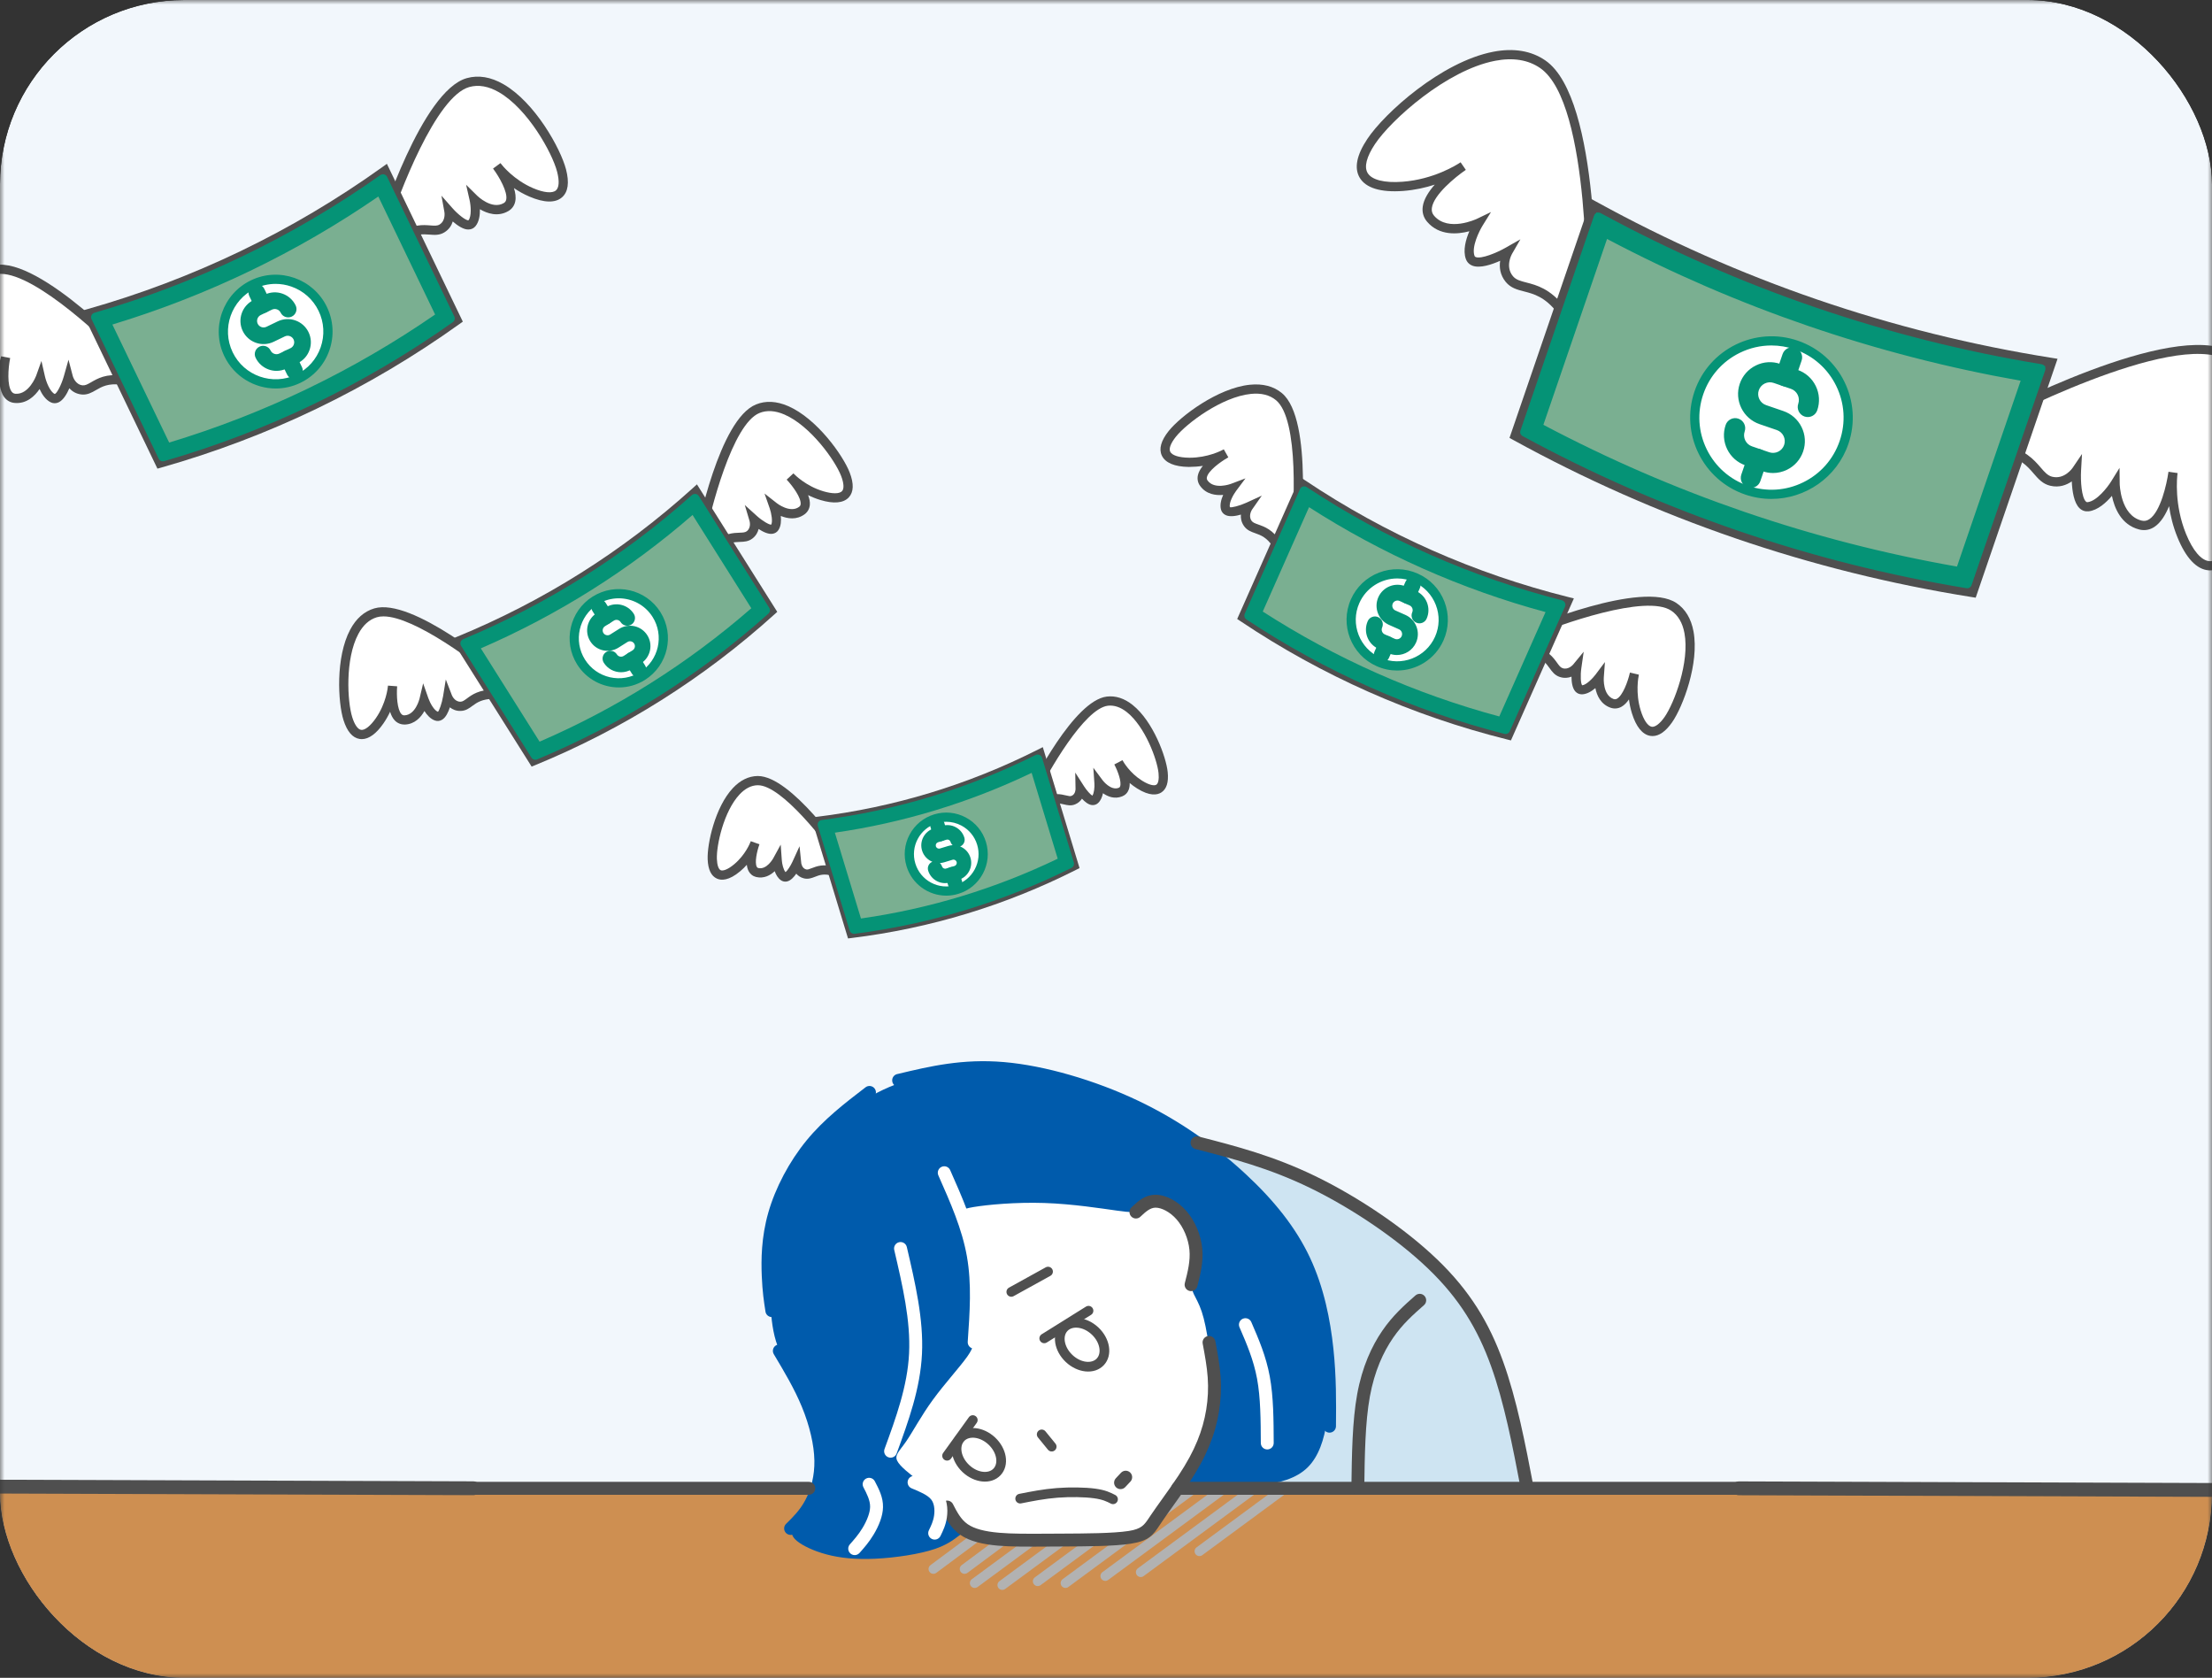 <svg width="240" height="182" viewBox="0 0 240 182" fill="none" xmlns="http://www.w3.org/2000/svg">
<rect x="0" y="0" width="240" height="182" fill="#333333" stroke="none"/>
<g clip-path="url(#clip0_434_39979)">
<mask id="mask0_434_39979" style="mask-type:luminance" maskUnits="userSpaceOnUse" x="0" y="0" width="240" height="182">
<path d="M240 0H0V182H240V0Z" fill="white"/>
</mask>
<g mask="url(#mask0_434_39979)">
<path d="M243.562 0H-2.959V182H243.562V0Z" fill="#F2F7FC"/>
<path d="M242.476 161.25H-2.461V183.376H242.476V161.25Z" fill="#CE8F51"/>
<path d="M139.093 161.016C139.327 160.844 139.656 160.895 139.828 161.129C139.999 161.363 139.948 161.692 139.714 161.864L130.448 168.691C130.214 168.863 129.884 168.812 129.713 168.578C129.542 168.344 129.592 168.015 129.826 167.843L139.093 161.016Z" fill="#B2B2B2"/>
<path d="M135.811 161.016C136.045 160.844 136.374 160.895 136.545 161.129C136.717 161.363 136.666 161.692 136.432 161.864L124.081 170.964C123.847 171.136 123.518 171.085 123.346 170.851C123.174 170.617 123.225 170.288 123.459 170.116L135.811 161.016Z" fill="#B2B2B2"/>
<path d="M132.529 161.016C132.763 160.844 133.092 160.895 133.263 161.129C133.435 161.363 133.384 161.692 133.15 161.864L120.235 171.38C120 171.552 119.672 171.501 119.5 171.267C119.328 171.033 119.379 170.704 119.613 170.532L132.529 161.016Z" fill="#B2B2B2"/>
<path d="M129.247 161.016C129.481 160.844 129.81 160.895 129.981 161.129C130.153 161.363 130.102 161.692 129.868 161.864L115.914 172.145C115.68 172.317 115.351 172.266 115.18 172.032C115.008 171.798 115.059 171.469 115.293 171.297L129.247 161.016Z" fill="#B2B2B2"/>
<path d="M125.965 161.016C126.199 160.844 126.528 160.895 126.7 161.129C126.871 161.363 126.82 161.692 126.586 161.864L112.902 171.946C112.668 172.117 112.339 172.067 112.167 171.833C111.996 171.599 112.047 171.27 112.28 171.098L125.965 161.016Z" fill="#B2B2B2"/>
<path d="M122.683 161.016C122.917 160.844 123.246 160.895 123.418 161.129C123.589 161.363 123.539 161.692 123.304 161.864L109.06 172.359C108.826 172.53 108.497 172.48 108.325 172.246C108.154 172.012 108.204 171.683 108.438 171.511L122.683 161.016Z" fill="#B2B2B2"/>
<path d="M119.401 161.016C119.635 160.844 119.964 160.895 120.136 161.129C120.307 161.363 120.256 161.692 120.022 161.864L106.066 172.147C105.832 172.318 105.503 172.268 105.331 172.034C105.16 171.8 105.21 171.471 105.445 171.299L119.401 161.016Z" fill="#B2B2B2"/>
<path d="M116.117 161.017C116.35 160.845 116.679 160.893 116.851 161.126C117.024 161.36 116.975 161.688 116.742 161.861L104.967 170.613C104.734 170.786 104.405 170.737 104.233 170.504C104.06 170.271 104.109 169.943 104.341 169.77L116.117 161.017Z" fill="#B2B2B2"/>
<path d="M112.735 161.017C112.968 160.845 113.297 160.893 113.469 161.126C113.642 161.36 113.593 161.688 113.36 161.861L101.585 170.613C101.352 170.786 101.023 170.737 100.85 170.504C100.678 170.271 100.727 169.943 100.959 169.77L112.735 161.017Z" fill="#B2B2B2"/>
<path fill-rule="evenodd" clip-rule="evenodd" d="M130.198 124.221C132.048 124.584 134.219 125.208 136.564 126.091C138.909 126.975 141.427 128.118 144.097 129.524C146.767 130.93 149.591 132.599 152.128 134.465C154.664 136.332 156.915 138.397 158.861 141.055C160.807 143.713 162.448 146.965 163.538 150.461C164.629 153.958 165.167 157.698 165.437 159.568C165.616 160.814 164.252 161.438 161.345 161.438H143.011C137.762 161.438 135.986 161.438 134.866 161.432C133.746 161.426 133.282 161.414 134.087 158.4C134.892 155.385 136.967 149.368 137.261 144.666C137.555 139.965 136.069 136.579 133.921 133.523C131.774 130.467 128.966 127.742 127.417 126.152C125.869 124.562 125.58 124.108 126.199 123.932C126.819 123.756 128.348 123.858 130.198 124.221Z" fill="#CEE4F2"/>
<path fill-rule="evenodd" clip-rule="evenodd" d="M83.559 141.095C83.646 142.406 83.749 144.055 84.195 145.492C84.64 146.93 85.427 148.155 86.274 149.662C87.121 151.17 88.026 152.959 88.489 154.691C88.953 156.422 88.974 158.097 88.651 159.725C88.328 161.353 87.661 162.935 87.126 163.938C86.59 164.941 86.186 165.366 86.003 165.793C85.82 166.219 85.859 166.646 86.466 167.149C87.074 167.652 88.251 168.23 89.686 168.612C91.121 168.994 92.814 169.18 94.982 169.077C97.15 168.973 99.793 168.581 101.472 168.004C103.152 167.427 103.868 166.664 104.271 166.416C104.673 166.169 104.762 166.435 106.717 166.626C108.671 166.817 112.491 166.931 115.557 166.983C118.623 167.035 120.935 167.023 122.305 166.833C123.675 166.643 124.102 166.275 124.653 165.631C125.206 164.987 125.883 164.068 126.362 163.399C126.84 162.731 127.121 162.314 127.323 162.029C127.525 161.744 127.649 161.59 129.249 161.514C130.849 161.437 133.923 161.437 136.38 161.169C138.836 160.9 140.673 160.364 141.883 159.166C143.092 157.968 143.674 156.109 143.948 154.221C144.222 152.333 144.187 150.415 144.072 148.165C143.956 145.914 143.76 143.332 143.147 140.874C142.532 138.416 141.5 136.083 139.887 133.816C138.274 131.549 136.08 129.348 133.313 127.056C130.546 124.764 127.207 122.381 124.009 120.612C120.811 118.842 117.756 117.686 114.432 117.012C111.109 116.339 107.518 116.148 104.922 116.194C102.327 116.24 100.726 116.523 99.048 117.007C97.37 117.492 95.614 118.177 93.875 119.276C92.137 120.375 90.416 121.886 88.852 123.521C87.288 125.155 85.88 126.912 85.015 128.725C84.15 130.538 83.828 132.405 83.638 133.934C83.448 135.462 83.39 136.651 83.396 137.732C83.402 138.812 83.472 139.784 83.559 141.095Z" fill="#005BAC"/>
<path fill-rule="evenodd" clip-rule="evenodd" d="M105.632 130.929C107.129 130.679 110.202 130.388 113.298 130.49C116.393 130.591 119.512 131.087 121.174 131.316C122.836 131.546 123.043 131.509 123.304 131.358C123.565 131.208 123.88 130.943 124.493 130.826C125.105 130.708 126.014 130.738 126.737 131C127.46 131.261 127.997 131.756 128.442 132.396C128.888 133.036 129.242 133.822 129.429 134.689C129.617 135.556 129.638 136.503 129.577 137.294C129.516 138.085 129.373 138.719 129.326 139.187C129.28 139.654 129.33 139.954 129.531 140.383C129.731 140.812 130.083 141.369 130.382 142.263C130.682 143.156 130.93 144.385 131.15 145.929C131.37 147.473 131.564 149.333 131.561 150.867C131.558 152.401 131.361 153.61 130.768 155.214C130.175 156.818 129.188 158.817 128.374 160.271C127.56 161.725 126.92 162.633 126.335 163.464C125.749 164.295 125.218 165.048 124.886 165.485C124.553 165.922 124.419 166.044 124.065 166.204C123.711 166.364 123.139 166.561 121.006 166.712C118.873 166.862 115.179 166.965 112.485 166.949C109.792 166.932 108.099 166.797 106.896 166.562C105.694 166.327 104.983 165.993 104.503 165.683C104.024 165.374 103.776 165.088 103.404 164.699C103.032 164.309 102.537 163.815 102.215 163.387C101.893 162.959 101.743 162.596 101.386 162.168C101.028 161.741 100.462 161.249 99.611 160.58C98.761 159.91 97.625 159.064 97.336 158.434C97.047 157.804 97.605 157.392 98.327 156.338C99.05 155.285 99.937 153.592 101.208 151.848C102.478 150.103 104.129 148.307 104.948 147.15C105.767 145.993 105.755 145.476 105.796 143.525C105.837 141.574 105.933 138.189 105.692 135.961C105.45 133.734 104.873 132.663 104.544 132.024C104.215 131.386 104.135 131.178 105.632 130.929Z" fill="white"/>
<path d="M101.809 127.492C101.653 127.137 101.814 126.723 102.169 126.567C102.523 126.411 102.937 126.572 103.093 126.927C103.743 128.395 104.393 129.862 104.968 131.398C105.54 132.927 106.014 134.471 106.292 136.042C106.569 137.612 106.651 139.216 106.635 140.838C106.618 142.462 106.508 144.049 106.397 145.637C106.371 146.023 106.037 146.315 105.651 146.29C105.265 146.264 104.972 145.93 104.998 145.544C105.109 143.949 105.221 142.355 105.236 140.827C105.251 139.296 105.173 137.777 104.909 136.284C104.646 134.792 104.197 133.331 103.656 131.886C103.118 130.446 102.463 128.969 101.809 127.492Z" fill="white"/>
<path d="M97.024 135.587C96.936 135.21 97.171 134.833 97.548 134.745C97.925 134.657 98.303 134.892 98.39 135.269C98.843 137.209 99.295 139.149 99.618 141.099C99.941 143.052 100.126 144.983 100.033 146.871C99.848 150.643 98.568 154.149 97.287 157.655C97.156 158.019 96.754 158.207 96.39 158.075C96.026 157.943 95.839 157.542 95.97 157.178C97.215 153.77 98.46 150.362 98.634 146.805C98.721 145.028 98.544 143.191 98.235 141.324C97.925 139.453 97.475 137.52 97.024 135.587Z" fill="white"/>
<path d="M123.746 131.968C123.471 132.242 123.027 132.242 122.753 131.968C122.479 131.694 122.479 131.249 122.753 130.975C122.769 130.958 122.786 130.943 122.804 130.928C123.509 130.266 124.221 129.613 125.346 129.598C125.906 129.59 126.533 129.762 127.142 130.088C127.698 130.386 128.248 130.816 128.72 131.357C129.192 131.898 129.589 132.551 129.883 133.25C130.179 133.951 130.375 134.704 130.446 135.439C130.516 136.171 130.464 136.875 130.35 137.566C130.241 138.223 130.075 138.875 129.908 139.526C129.812 139.9 129.431 140.126 129.057 140.031C128.683 139.935 128.457 139.554 128.552 139.18C128.709 138.571 128.865 137.961 128.967 137.341C129.063 136.754 129.109 136.165 129.052 135.571C128.994 134.977 128.835 134.366 128.593 133.793C128.356 133.229 128.04 132.707 127.667 132.279C127.307 131.867 126.895 131.543 126.483 131.322C126.081 131.106 125.689 130.993 125.362 130.997C124.781 131.005 124.271 131.472 123.763 131.95L123.746 131.968Z" fill="#4F4F4F"/>
<path d="M93.912 117.941C94.22 117.706 94.66 117.765 94.895 118.072C95.13 118.38 95.071 118.82 94.763 119.054C92.566 120.739 90.369 122.424 88.586 124.599C87.708 125.67 86.921 126.871 86.262 128.116C85.595 129.375 85.063 130.677 84.706 131.93C84.354 133.166 84.173 134.355 84.089 135.44C84.003 136.544 84.016 137.534 84.05 138.359C84.12 140.026 84.278 141.042 84.437 142.056L84.44 142.078L84.442 142.078L84.442 142.079C84.489 142.464 84.215 142.814 83.831 142.861C83.446 142.908 83.096 142.634 83.049 142.249V142.248H83.051C82.887 141.198 82.723 140.142 82.651 138.414C82.614 137.535 82.601 136.486 82.69 135.335C82.78 134.165 82.976 132.881 83.356 131.546C83.738 130.205 84.308 128.811 85.022 127.462C85.721 126.142 86.563 124.86 87.505 123.71C89.395 121.405 91.654 119.673 93.912 117.941Z" fill="#005BAC"/>
<path d="M83.956 146.892C83.758 146.56 83.866 146.13 84.198 145.931C84.53 145.733 84.96 145.841 85.158 146.173C85.734 147.136 86.31 148.099 86.832 149.05C87.369 150.029 87.871 151.032 88.302 152.081C88.745 153.159 89.107 154.273 89.359 155.363C89.601 156.411 89.743 157.446 89.76 158.416C89.775 159.357 89.673 160.226 89.491 161.012C89.281 161.915 88.966 162.716 88.602 163.396C87.92 164.669 87.099 165.479 86.277 166.288L86.279 166.29C86.004 166.564 85.559 166.564 85.285 166.29C85.011 166.016 85.011 165.571 85.285 165.297L85.287 165.298L85.291 165.294C86.039 164.557 86.788 163.819 87.367 162.737C87.675 162.162 87.944 161.478 88.124 160.699C88.284 160.01 88.374 159.252 88.36 158.438C88.346 157.577 88.216 156.64 87.993 155.676C87.757 154.656 87.42 153.617 87.007 152.614C86.603 151.632 86.122 150.673 85.603 149.725C85.067 148.75 84.512 147.82 83.956 146.892Z" fill="#005BAC"/>
<path d="M97.504 117.892C97.116 117.892 96.801 117.578 96.801 117.19C96.801 116.836 97.063 116.543 97.404 116.495C100.913 115.655 104.428 114.823 108.919 115.205C111.141 115.394 113.603 115.885 116.092 116.603C118.629 117.335 121.18 118.298 123.518 119.412C125.71 120.457 127.731 121.641 129.582 122.903C131.648 124.312 133.497 125.817 135.133 127.334C136.69 128.777 138.053 130.23 139.216 131.724C140.385 133.226 141.358 134.778 142.126 136.411C142.889 138.034 143.444 139.728 143.849 141.408C144.252 143.081 144.506 144.731 144.67 146.274C144.834 147.809 144.909 149.257 144.942 150.659C144.974 152.04 144.963 153.374 144.951 154.708C144.949 155.095 144.633 155.406 144.246 155.403C143.86 155.4 143.549 155.084 143.553 154.698C143.563 153.377 143.575 152.057 143.543 150.687C143.512 149.337 143.437 147.934 143.276 146.423C143.116 144.92 142.872 143.327 142.488 141.731C142.104 140.141 141.58 138.538 140.859 137.004C140.143 135.482 139.223 134.018 138.108 132.586C136.987 131.147 135.675 129.748 134.179 128.36C132.592 126.888 130.797 125.428 128.792 124.061C127.005 122.843 125.046 121.696 122.914 120.679C120.624 119.588 118.149 118.651 115.708 117.947C113.321 117.258 110.951 116.787 108.804 116.604C104.519 116.24 101.122 117.044 97.73 117.855C97.659 117.879 97.583 117.892 97.504 117.892Z" fill="#005BAC"/>
<path d="M134.475 143.95C134.331 143.59 134.505 143.183 134.864 143.039C135.223 142.895 135.631 143.069 135.775 143.428L135.784 143.45C136.574 145.275 137.362 147.103 137.768 149.302C137.972 150.408 138.077 151.594 138.132 152.819C138.185 154.013 138.19 155.267 138.196 156.522C138.198 156.908 137.886 157.223 137.499 157.224C137.113 157.226 136.798 156.914 136.797 156.527C136.792 155.303 136.786 154.079 136.732 152.88C136.681 151.712 136.582 150.589 136.391 149.555C136.012 147.507 135.258 145.755 134.5 144.007C134.491 143.988 134.483 143.97 134.475 143.95L134.475 143.95Z" fill="white"/>
<path d="M112.616 155.923C112.433 155.698 112.467 155.367 112.692 155.184C112.917 155.001 113.248 155.035 113.431 155.26L114.515 156.589C114.699 156.814 114.664 157.145 114.44 157.328C114.214 157.511 113.884 157.477 113.701 157.252L112.616 155.923Z" fill="#4F4F4F"/>
<path d="M121.628 159.752C121.894 159.47 122.337 159.457 122.618 159.722C122.9 159.987 122.914 160.43 122.649 160.712L122.089 161.308C121.824 161.59 121.381 161.604 121.099 161.339C120.817 161.073 120.804 160.63 121.069 160.348L121.628 159.752Z" fill="#4F4F4F"/>
<path d="M102.146 163.783C101.973 163.438 102.114 163.018 102.459 162.845C102.802 162.673 103.22 162.811 103.394 163.152C103.821 163.983 104.248 164.814 104.985 165.327C105.356 165.584 105.823 165.782 106.378 165.932C106.968 166.091 107.653 166.196 108.421 166.262C109.839 166.384 111.493 166.374 113.675 166.362L115.163 166.354C117.726 166.343 120.792 166.329 122.459 166.068C123.866 165.848 124.154 165.414 124.696 164.598L124.855 164.361L124.881 164.323C125.222 163.819 125.638 163.237 126.082 162.616C126.667 161.797 127.301 160.91 127.846 160.086C128.321 159.366 128.718 158.709 129.053 158.092C129.388 157.475 129.667 156.887 129.905 156.307C130.14 155.736 130.337 155.167 130.498 154.596C130.659 154.025 130.783 153.461 130.875 152.897L130.876 152.894C130.968 152.324 131.029 151.75 131.056 151.171C131.083 150.597 131.077 150.011 131.035 149.415C130.992 148.809 130.915 148.207 130.82 147.607C130.727 147.01 130.608 146.375 130.489 145.74C130.42 145.36 130.672 144.995 131.052 144.926C131.433 144.856 131.797 145.108 131.867 145.488C131.984 146.113 132.1 146.737 132.203 147.393C132.306 148.047 132.39 148.693 132.434 149.322C132.479 149.961 132.485 150.6 132.455 151.237C132.425 151.871 132.358 152.498 132.258 153.12C132.156 153.747 132.02 154.363 131.848 154.975C131.674 155.589 131.46 156.208 131.2 156.839C130.944 157.462 130.644 158.095 130.282 158.761C129.921 159.427 129.504 160.118 129.014 160.859C128.469 161.684 127.822 162.591 127.223 163.428C126.777 164.052 126.359 164.637 126.042 165.106L126.018 165.145L125.865 165.372C125.1 166.522 124.694 167.135 122.673 167.451C120.903 167.728 117.78 167.742 115.168 167.753L113.68 167.761C111.435 167.774 109.732 167.784 108.305 167.662C107.459 167.589 106.692 167.47 106.016 167.287C105.305 167.095 104.691 166.832 104.184 166.479C103.168 165.772 102.658 164.78 102.149 163.789L102.146 163.783Z" fill="#4F4F4F"/>
<path fill-rule="evenodd" clip-rule="evenodd" d="M104.229 155.954C105.005 155.128 106.517 155.288 107.607 156.311C108.698 157.335 108.953 158.834 108.178 159.66C107.403 160.486 105.89 160.326 104.8 159.303C103.71 158.279 103.454 156.78 104.229 155.954Z" fill="white"/>
<path d="M103.847 155.592C104.353 155.053 105.083 154.833 105.854 154.915C106.575 154.991 107.336 155.335 107.968 155.927C108.598 156.519 108.989 157.257 109.111 157.971C109.241 158.735 109.068 159.478 108.561 160.018C108.054 160.558 107.324 160.777 106.553 160.696C105.844 160.62 105.095 160.287 104.469 159.711C104.449 159.694 104.43 159.677 104.412 159.657C103.798 159.07 103.416 158.343 103.296 157.639C103.166 156.875 103.34 156.133 103.847 155.592ZM105.747 155.96C105.295 155.912 104.881 156.026 104.612 156.312C104.344 156.598 104.258 157.018 104.334 157.466C104.418 157.963 104.7 158.485 105.158 158.916L105.16 158.918C105.619 159.349 106.159 159.598 106.661 159.65C107.112 159.698 107.527 159.585 107.796 159.298C108.064 159.013 108.15 158.592 108.074 158.144C107.989 157.647 107.706 157.123 107.248 156.692C106.788 156.262 106.249 156.013 105.747 155.96Z" fill="#4F4F4F"/>
<path d="M105.122 153.73C105.291 153.495 105.619 153.441 105.854 153.611C106.09 153.78 106.143 154.108 105.974 154.343L103.182 158.217C103.013 158.452 102.685 158.505 102.45 158.336C102.214 158.167 102.161 157.839 102.33 157.604L105.122 153.73Z" fill="#4F4F4F"/>
<path fill-rule="evenodd" clip-rule="evenodd" d="M115.433 144.017C116.208 143.191 117.721 143.351 118.811 144.374C119.901 145.397 120.156 146.896 119.381 147.722C118.606 148.548 117.094 148.389 116.003 147.365C114.913 146.342 114.658 144.843 115.433 144.017Z" fill="white"/>
<path d="M115.05 143.655C115.557 143.115 116.286 142.896 117.057 142.977C117.778 143.054 118.54 143.397 119.171 143.989C119.802 144.582 120.192 145.32 120.314 146.034C120.444 146.798 120.271 147.54 119.764 148.081C119.258 148.62 118.527 148.839 117.757 148.758C117.036 148.682 116.274 148.338 115.643 147.746L115.632 147.735L115.631 147.736L115.616 147.72C115.001 147.132 114.62 146.406 114.5 145.703L114.497 145.682C114.373 144.925 114.547 144.191 115.05 143.655ZM116.95 144.023C116.498 143.975 116.084 144.088 115.816 144.375C115.551 144.657 115.463 145.07 115.534 145.511L115.537 145.527C115.62 146.016 115.894 146.531 116.339 146.957C116.352 146.968 116.364 146.979 116.376 146.991L116.375 146.992C116.832 147.416 117.367 147.661 117.864 147.713C118.316 147.761 118.73 147.647 118.998 147.361C119.266 147.075 119.353 146.655 119.277 146.207C119.192 145.71 118.91 145.186 118.451 144.755C117.992 144.324 117.451 144.075 116.95 144.023Z" fill="#4F4F4F"/>
<path d="M117.825 141.732C118.072 141.578 118.396 141.654 118.549 141.9C118.703 142.147 118.628 142.471 118.38 142.624L113.578 145.622C113.332 145.776 113.007 145.7 112.854 145.453C112.7 145.207 112.776 144.883 113.023 144.729L117.825 141.732Z" fill="#4F4F4F"/>
<path d="M109.978 140.595C109.724 140.735 109.404 140.642 109.265 140.387C109.125 140.133 109.218 139.813 109.473 139.673L113.459 137.471C113.714 137.331 114.034 137.425 114.174 137.679C114.313 137.934 114.22 138.253 113.966 138.393L109.978 140.595Z" fill="#4F4F4F"/>
<path d="M110.789 163.075C110.504 163.131 110.228 162.945 110.172 162.659C110.117 162.374 110.302 162.098 110.588 162.042C111.22 161.916 111.853 161.791 112.557 161.674C113.232 161.562 113.927 161.469 114.665 161.412C115.388 161.356 116.148 161.336 116.858 161.347C117.607 161.358 118.298 161.403 118.836 161.476C119.955 161.627 120.479 161.896 121.004 162.165C121.261 162.298 121.363 162.614 121.23 162.872C121.097 163.13 120.78 163.231 120.523 163.098C120.083 162.873 119.644 162.648 118.695 162.52C118.18 162.45 117.533 162.407 116.842 162.396C116.163 162.386 115.438 162.405 114.748 162.458C114.047 162.513 113.379 162.603 112.726 162.711C112.105 162.814 111.447 162.945 110.789 163.075Z" fill="#4F4F4F"/>
<path d="M51.149 162.143C50.761 162.143 50.447 161.828 50.447 161.441C50.447 161.053 50.761 160.738 51.149 160.738H87.752C88.14 160.738 88.455 161.053 88.455 161.441C88.455 161.828 88.14 162.143 87.752 162.143H51.149ZM127.773 162.143C127.386 162.143 127.071 161.828 127.071 161.441C127.071 161.053 127.386 160.738 127.773 160.738H189.769C190.156 160.738 190.471 161.053 190.471 161.441C190.471 161.828 190.156 162.143 189.769 162.143H127.773Z" fill="#4F4F4F"/>
<path d="M98.861 161.419C98.515 161.246 98.375 160.826 98.548 160.48C98.713 160.15 99.104 160.008 99.44 160.146C100.485 160.578 101.53 161.01 102.148 161.807C102.448 162.195 102.624 162.639 102.713 163.092C102.815 163.612 102.802 164.146 102.734 164.61C102.612 165.436 102.327 166.022 102.042 166.608C101.874 166.956 101.455 167.102 101.107 166.934C100.758 166.766 100.612 166.347 100.78 165.999C101.018 165.511 101.255 165.023 101.346 164.407C101.394 164.08 101.404 163.709 101.336 163.361C101.285 163.104 101.192 162.86 101.039 162.663C100.65 162.161 99.779 161.801 98.908 161.441L98.861 161.419Z" fill="white"/>
<path d="M93.679 161.324C93.5 160.982 93.633 160.559 93.975 160.38C94.318 160.202 94.74 160.334 94.919 160.677C95.373 161.548 95.827 162.419 95.805 163.488C95.795 163.974 95.684 164.469 95.516 164.944C95.321 165.497 95.047 166.031 94.767 166.491C94.265 167.316 93.761 167.884 93.257 168.451C93.175 168.543 93.074 168.608 92.966 168.646L92.954 168.65C92.727 168.726 92.467 168.683 92.274 168.516C92.079 168.347 91.999 168.095 92.043 167.859L92.045 167.848C92.069 167.729 92.124 167.615 92.21 167.518C92.674 166.995 93.139 166.471 93.571 165.761C93.805 165.377 94.034 164.932 94.194 164.478C94.318 164.127 94.399 163.778 94.406 163.461C94.421 162.747 94.049 162.036 93.679 161.324Z" fill="white"/>
<path d="M129.706 124.64C129.33 124.546 129.102 124.165 129.196 123.789C129.29 123.414 129.671 123.185 130.047 123.279L130.048 123.28C130.067 123.284 130.086 123.29 130.104 123.296C134.134 124.333 138.167 125.376 142.707 127.575C145.038 128.705 147.498 130.137 149.82 131.721C152.049 133.242 154.155 134.907 155.905 136.584C157.706 138.31 159.126 140.045 160.283 141.868C161.437 143.687 162.333 145.6 163.085 147.686C164.573 151.81 165.484 156.557 166.394 161.304C166.409 161.383 166.41 161.46 166.4 161.535L166.395 161.566C166.343 161.842 166.127 162.071 165.835 162.126C165.536 162.182 165.245 162.038 165.1 161.789C165.061 161.722 165.032 161.647 165.017 161.567C164.115 156.864 163.213 152.161 161.768 148.158C161.054 146.18 160.202 144.36 159.098 142.62C157.996 140.885 156.646 139.235 154.933 137.594C153.245 135.974 151.2 134.359 149.03 132.879C146.764 131.332 144.365 129.936 142.098 128.837C137.668 126.691 133.711 125.669 129.755 124.651L129.706 124.64Z" fill="#4F4F4F"/>
<path d="M153.575 140.519C153.866 140.263 154.309 140.291 154.565 140.582C154.821 140.873 154.793 141.316 154.502 141.572C153.909 142.094 153.315 142.617 152.764 143.177C152.207 143.741 151.662 144.371 151.14 145.131C150.616 145.895 150.116 146.787 149.685 147.829C149.25 148.883 148.883 150.091 148.631 151.474C148.117 154.293 148.07 157.871 148.023 161.448C148.018 161.834 147.702 162.144 147.315 162.14C146.929 162.135 146.619 161.818 146.624 161.432C146.672 157.795 146.72 154.157 147.254 151.227C147.526 149.735 147.921 148.433 148.39 147.297C148.865 146.151 149.411 145.173 149.983 144.341C150.556 143.506 151.155 142.814 151.765 142.195C152.38 141.57 152.978 141.044 153.575 140.519Z" fill="#4F4F4F"/>
<path d="M51.347 162.184H51.344L-2.464 162C-2.878 161.999 -3.212 161.662 -3.211 161.247C-3.21 160.834 -2.875 160.5 -2.461 160.5H-2.458L51.35 160.684C51.764 160.685 52.098 161.021 52.097 161.437C52.096 161.85 51.76 162.184 51.347 162.184Z" fill="#4F4F4F"/>
<path d="M242.475 162.375H242.472L188.664 162.191C188.25 162.19 187.916 161.854 187.917 161.438C187.918 161.025 188.254 160.691 188.667 160.691H188.67L242.478 160.875C242.892 160.876 243.226 161.213 243.225 161.628C243.224 162.041 242.888 162.375 242.475 162.375Z" fill="#4F4F4F"/>
<path d="M172.622 33.411C172.622 33.411 173.248 11.019 167.394 6.974C161.539 2.929 151.203 11.688 148.769 15.351C146.335 19.014 148.357 20.501 152.204 20.214C156.051 19.927 158.753 18.018 158.753 18.018C158.753 18.018 153.402 21.613 155.222 23.73C157.041 25.846 160.443 24.195 160.443 24.195C160.443 24.195 159 26.51 159.516 27.927C160.031 29.345 163.61 27.303 163.61 27.303C163.61 27.303 162.663 28.944 163.764 30.272C164.864 31.601 166.946 30.535 169.36 33.609C170.805 35.448 172.518 35.671 172.622 33.411Z" fill="white"/>
<path d="M171.498 35.547C170.706 35.547 169.793 34.968 168.967 33.918C167.611 32.192 166.417 31.884 165.363 31.613C164.619 31.422 163.917 31.241 163.379 30.591C162.734 29.813 162.665 28.962 162.766 28.289C161.844 28.699 160.583 29.123 159.778 28.827C159.425 28.697 159.172 28.445 159.046 28.098C158.702 27.152 159.049 25.958 159.423 25.085C158.148 25.422 156.165 25.595 154.843 24.056C154.447 23.596 154.283 23.031 154.365 22.421C154.475 21.606 155.014 20.77 155.669 20.027C154.686 20.347 153.528 20.616 152.241 20.712C149.807 20.893 148.18 20.393 147.519 19.264C146.913 18.228 147.193 16.818 148.353 15.074C150.221 12.262 156.388 6.696 162.029 5.612C164.246 5.187 166.148 5.505 167.678 6.563C173.686 10.714 173.147 32.5 173.122 33.424L173.121 33.433C173.054 34.909 172.361 35.347 171.955 35.478C171.808 35.525 171.655 35.547 171.498 35.547ZM164.964 25.957L164.044 27.553C164.013 27.606 163.29 28.916 164.148 29.953C164.48 30.353 164.955 30.475 165.612 30.645C166.699 30.924 168.188 31.308 169.754 33.3C170.544 34.305 171.292 34.635 171.649 34.526C171.921 34.439 172.093 34.026 172.122 33.392C172.133 32.978 172.649 11.213 167.109 7.385C165.808 6.487 164.163 6.221 162.218 6.594C156.927 7.611 150.921 13.015 149.185 15.627C148.268 17.007 147.991 18.09 148.383 18.759C148.824 19.513 150.197 19.863 152.167 19.714C155.558 19.462 158.06 17.878 158.421 17.639C158.442 17.625 158.46 17.613 158.473 17.603L159.041 18.426C159.031 18.433 159.003 18.454 158.956 18.485C157.951 19.176 155.553 21.105 155.356 22.555C155.311 22.888 155.388 23.158 155.6 23.404C157.143 25.199 160.194 23.758 160.225 23.745L161.774 22.999L160.868 24.459C160.503 25.047 159.633 26.785 159.985 27.756C160.007 27.816 160.036 27.856 160.123 27.888C160.729 28.108 162.383 27.426 163.362 26.869L164.964 25.957Z" fill="#4F4F4F"/>
<path d="M215.818 45.663C215.818 45.663 235.6 35.153 241.826 38.601C248.051 42.048 244.796 55.199 242.596 59.008C240.396 62.816 238.165 61.665 236.713 58.091C235.261 54.517 235.771 51.249 235.771 51.249C235.771 51.249 234.927 57.639 232.223 56.95C229.518 56.261 229.486 52.479 229.486 52.479C229.486 52.479 228.053 54.8 226.554 54.968C225.055 55.136 225.294 51.022 225.294 51.022C225.294 51.022 224.245 52.6 222.566 52.204C220.887 51.809 220.916 49.47 217.09 48.673C214.8 48.196 213.84 46.761 215.818 45.663Z" fill="white"/>
<path d="M239.801 61.871C239.749 61.871 239.697 61.869 239.645 61.866C238.341 61.775 237.167 60.535 236.251 58.279C235.764 57.084 235.49 55.926 235.342 54.904C234.967 55.82 234.457 56.675 233.776 57.136C233.266 57.481 232.683 57.586 232.099 57.434C230.132 56.934 229.408 55.081 229.141 53.788C228.527 54.511 227.611 55.352 226.61 55.465C226.246 55.501 225.906 55.392 225.633 55.132C225.01 54.542 224.829 53.224 224.787 52.216C224.229 52.604 223.437 52.923 222.452 52.69C221.63 52.497 221.156 51.948 220.654 51.367C219.943 50.543 219.137 49.61 216.989 49.162C215.421 48.836 214.402 48.095 214.263 47.18C214.199 46.758 214.284 45.942 215.576 45.225L215.584 45.222C216.401 44.787 235.678 34.63 242.068 38.163C243.694 39.063 244.825 40.624 245.429 42.801C246.965 48.335 244.719 56.335 243.029 59.258C242.027 60.993 240.941 61.871 239.801 61.871ZM236.258 51.378C236.203 51.806 235.896 54.75 237.177 57.902C237.918 59.727 238.843 60.807 239.715 60.868C240.484 60.92 241.335 60.19 242.164 58.758C243.732 56.042 245.906 48.26 244.466 43.068C243.936 41.16 242.967 39.804 241.584 39.038C235.69 35.769 216.426 45.907 216.056 46.102C215.503 46.411 215.209 46.749 215.252 47.03C215.308 47.402 215.94 47.923 217.192 48.184C219.673 48.7 220.678 49.864 221.412 50.714C221.855 51.227 222.176 51.599 222.68 51.718C223.996 52.022 224.844 50.796 224.88 50.744L225.896 49.244L225.794 51.052C225.729 52.176 225.849 53.961 226.32 54.406C226.387 54.47 226.435 54.48 226.499 54.471C227.526 54.355 228.696 52.804 229.06 52.216L229.967 50.753L229.986 52.474C229.986 52.508 230.052 55.881 232.345 56.466C232.663 56.547 232.936 56.496 233.215 56.307C234.428 55.487 235.089 52.483 235.261 51.275C235.269 51.219 235.274 51.184 235.276 51.172L236.266 51.314C236.263 51.331 236.261 51.352 236.258 51.378Z" fill="#4F4F4F"/>
<path d="M164.389 47.263C167.24 38.945 170.09 30.627 172.94 22.309C188.379 30.801 205.173 36.556 222.576 39.317C219.725 47.635 216.875 55.953 214.025 64.271C196.623 61.511 179.828 55.756 164.389 47.263Z" fill="#059376"/>
<path d="M214.362 64.832L213.947 64.767C196.438 61.988 179.684 56.248 164.148 47.703L163.78 47.5L172.66 21.586L173.181 21.872C188.614 30.361 205.259 36.065 222.654 38.824L223.242 38.918L214.362 64.832ZM164.999 47.028C180.207 55.34 196.583 60.95 213.688 63.712L221.911 39.718C204.808 36.938 188.434 31.327 173.22 23.034L164.999 47.028Z" fill="#4F4F4F"/>
<path d="M173.427 23.555C188.398 31.678 204.623 37.238 221.428 40.003L213.441 63.312C196.635 60.547 180.411 54.987 165.44 46.864C168.103 39.094 170.765 31.325 173.427 23.555Z" fill="#7AAF91"/>
<path d="M173.428 23.555C170.766 31.325 168.103 39.094 165.44 46.864C180.411 54.987 196.636 60.547 213.441 63.312L221.429 40.003C204.623 37.238 188.398 31.678 173.428 23.555ZM212.666 62.021C196.654 59.261 181.185 53.96 166.845 46.32C169.256 39.281 171.668 32.243 174.08 25.204C188.42 32.844 203.889 38.145 219.902 40.906C217.49 47.944 215.078 54.983 212.666 62.021Z" fill="#059376"/>
<path d="M213.441 63.812C213.415 63.812 213.387 63.81 213.36 63.805C196.46 61.024 180.257 55.472 165.202 47.303C164.987 47.187 164.888 46.932 164.968 46.702L172.955 23.392C173.002 23.254 173.109 23.142 173.246 23.089C173.382 23.036 173.536 23.045 173.666 23.115C188.625 31.232 204.722 36.748 221.51 39.51C221.655 39.533 221.782 39.62 221.857 39.746C221.933 39.873 221.949 40.025 221.901 40.165L213.914 63.474C213.845 63.679 213.652 63.812 213.441 63.812ZM166.051 46.626C180.777 54.564 196.605 59.988 213.105 62.75L220.764 40.399C204.271 37.621 188.446 32.198 173.709 24.275L166.051 46.626ZM212.666 62.521C212.637 62.521 212.609 62.519 212.581 62.514C196.489 59.74 181.021 54.439 166.609 46.761C166.392 46.646 166.292 46.39 166.372 46.158L173.607 25.042C173.654 24.903 173.761 24.793 173.896 24.739C174.033 24.685 174.185 24.693 174.315 24.762C188.632 32.391 203.998 37.657 219.986 40.413C220.131 40.438 220.257 40.525 220.331 40.651C220.406 40.777 220.422 40.929 220.374 41.068L213.138 62.183C213.068 62.388 212.877 62.521 212.666 62.521ZM167.456 46.079C181.542 53.533 196.634 58.704 212.331 61.456L219.238 41.298C203.545 38.531 188.454 33.359 174.363 25.92L167.456 46.079Z" fill="#059376"/>
<path d="M192.202 53.619C196.798 53.619 200.523 49.893 200.523 45.298C200.523 40.702 196.798 36.977 192.202 36.977C187.607 36.977 183.881 40.702 183.881 45.298C183.881 49.893 187.607 53.619 192.202 53.619Z" fill="white"/>
<path d="M192.195 54.119C191.25 54.119 190.288 53.966 189.344 53.643C184.743 52.066 182.282 47.041 183.858 42.44C185.434 37.838 190.458 35.377 195.061 36.953C199.663 38.529 202.124 43.555 200.548 48.156C199.295 51.815 195.862 54.119 192.195 54.119ZM192.196 37.473C191.02 37.473 189.85 37.741 188.763 38.274C186.886 39.193 185.481 40.787 184.803 42.764C184.127 44.74 184.26 46.861 185.178 48.737C186.097 50.614 187.692 52.02 189.669 52.697C191.644 53.373 193.766 53.241 195.642 52.322C197.519 51.404 198.924 49.809 199.602 47.832C200.279 45.856 200.145 43.734 199.227 41.858C198.308 39.982 196.714 38.576 194.737 37.899C193.906 37.614 193.049 37.473 192.196 37.473Z" fill="#059376"/>
<path d="M191.417 50.646L189.542 50.004C188.002 49.477 187.178 47.794 187.706 46.253C187.811 45.944 188.147 45.779 188.456 45.885C188.764 45.991 188.929 46.327 188.823 46.636C188.507 47.56 189.001 48.57 189.925 48.886L191.8 49.528C192.724 49.845 193.734 49.35 194.05 48.426C194.367 47.502 193.872 46.492 192.948 46.175L191.074 45.533C189.533 45.005 188.709 43.323 189.237 41.782C189.764 40.241 191.447 39.417 192.988 39.945L194.862 40.587C196.403 41.114 197.227 42.797 196.699 44.338C196.593 44.647 196.258 44.811 195.949 44.705C195.64 44.6 195.476 44.264 195.581 43.955C195.898 43.031 195.403 42.021 194.479 41.704L192.605 41.062C191.681 40.746 190.671 41.24 190.354 42.165C190.038 43.089 190.533 44.099 191.457 44.415L193.331 45.057C194.872 45.585 195.696 47.268 195.168 48.809C194.64 50.349 192.957 51.174 191.417 50.646Z" fill="#059376"/>
<path d="M192.374 51.309C191.998 51.309 191.621 51.247 191.254 51.121L189.38 50.479C188.509 50.181 187.805 49.56 187.399 48.73C186.994 47.901 186.934 46.964 187.233 46.093C187.327 45.818 187.523 45.595 187.784 45.467C188.045 45.34 188.338 45.318 188.618 45.414C189.187 45.61 189.491 46.231 189.296 46.8C189.187 47.12 189.209 47.465 189.358 47.771C189.507 48.076 189.767 48.305 190.087 48.415L191.961 49.058C192.282 49.166 192.626 49.145 192.933 48.995C193.239 48.846 193.467 48.587 193.578 48.266C193.804 47.602 193.45 46.877 192.786 46.65L190.912 46.008C189.111 45.391 188.147 43.423 188.764 41.622C189.062 40.751 189.683 40.047 190.512 39.641C191.341 39.234 192.277 39.173 193.15 39.474L195.024 40.116C195.895 40.414 196.599 41.035 197.005 41.864C197.412 42.693 197.47 43.63 197.171 44.502C197.078 44.777 196.881 45 196.619 45.129C196.357 45.255 196.061 45.273 195.786 45.18C195.218 44.985 194.914 44.364 195.109 43.795C195.218 43.475 195.197 43.129 195.046 42.823C194.897 42.518 194.638 42.289 194.317 42.179L192.443 41.537C192.121 41.426 191.778 41.45 191.472 41.6C191.167 41.749 190.938 42.008 190.828 42.329C190.718 42.65 190.74 42.994 190.889 43.3C191.039 43.605 191.298 43.834 191.619 43.944L193.493 44.587C194.364 44.885 195.068 45.506 195.474 46.335C195.88 47.164 195.939 48.101 195.64 48.973C195.342 49.844 194.721 50.548 193.892 50.954C193.411 51.19 192.893 51.309 192.374 51.309ZM191.579 50.176C192.861 50.614 194.256 49.928 194.695 48.648C194.907 48.029 194.865 47.364 194.576 46.775C194.288 46.186 193.788 45.744 193.169 45.532L191.294 44.89C190.721 44.693 190.258 44.285 189.992 43.739C189.724 43.194 189.685 42.578 189.882 42.005C190.079 41.432 190.487 40.969 191.033 40.701C191.579 40.435 192.193 40.395 192.767 40.592L194.641 41.233C195.214 41.43 195.677 41.838 195.945 42.384C196.211 42.929 196.251 43.545 196.054 44.119C196.039 44.166 196.063 44.218 196.111 44.234L196.226 44.178C196.438 43.559 196.396 42.894 196.107 42.304C195.819 41.715 195.319 41.273 194.7 41.062L192.826 40.419C191.543 39.979 190.147 40.667 189.71 41.946C189.272 43.226 189.957 44.623 191.236 45.063L193.11 45.704C193.683 45.901 194.146 46.309 194.414 46.855C194.68 47.4 194.719 48.016 194.523 48.59C194.327 49.163 193.919 49.626 193.373 49.894C192.827 50.161 192.211 50.2 191.637 50.003L189.763 49.36C189.19 49.164 188.727 48.756 188.461 48.21C188.193 47.665 188.154 47.049 188.351 46.476C188.367 46.429 188.341 46.376 188.293 46.359C188.249 46.349 188.192 46.377 188.178 46.417C187.966 47.035 188.009 47.701 188.297 48.29C188.586 48.88 189.086 49.321 189.705 49.533L191.579 50.176Z" fill="#059376"/>
<path d="M193.542 41.384C193.234 41.279 193.069 40.943 193.175 40.634L193.882 38.567C193.988 38.259 194.324 38.094 194.633 38.2C194.942 38.306 195.106 38.642 195 38.95L194.293 41.017C194.187 41.326 193.851 41.49 193.542 41.384Z" fill="#059376"/>
<path d="M193.735 41.918C193.616 41.918 193.496 41.897 193.38 41.857C192.811 41.662 192.507 41.042 192.702 40.472L193.41 38.406C193.504 38.13 193.7 37.908 193.963 37.779C194.224 37.652 194.519 37.632 194.796 37.728C195.07 37.822 195.293 38.018 195.422 38.28C195.549 38.541 195.568 38.837 195.473 39.113L194.765 41.179C194.672 41.455 194.475 41.677 194.214 41.805C194.062 41.88 193.899 41.918 193.735 41.918ZM194.471 38.674L194.355 38.73L193.647 40.797C193.631 40.843 193.657 40.895 193.704 40.912C193.735 40.923 193.758 40.914 193.774 40.908L194.528 38.789C194.542 38.749 194.511 38.688 194.471 38.674Z" fill="#059376"/>
<path d="M189.772 52.392C189.463 52.286 189.299 51.95 189.404 51.642L190.112 49.575C190.218 49.267 190.554 49.102 190.862 49.208C191.171 49.313 191.336 49.65 191.23 49.958L190.522 52.025C190.417 52.333 190.081 52.498 189.772 52.392Z" fill="#059376"/>
<path d="M189.962 52.926C189.845 52.926 189.727 52.907 189.61 52.866C189.042 52.672 188.737 52.051 188.93 51.482L189.639 49.415C189.733 49.14 189.928 48.917 190.19 48.789C190.452 48.659 190.749 48.64 191.024 48.736C191.592 48.93 191.898 49.551 191.704 50.121L190.995 52.189C190.84 52.641 190.417 52.926 189.962 52.926ZM190.701 49.683L190.585 49.739L189.877 51.805C189.861 51.852 189.886 51.904 189.934 51.921C189.975 51.932 190.035 51.906 190.049 51.864L190.757 49.798C190.773 49.75 190.749 49.698 190.701 49.683Z" fill="#059376"/>
<path d="M140.509 59.107C140.509 59.107 142.055 45.752 138.766 43.028C135.478 40.303 128.84 44.999 127.193 47.062C125.546 49.124 126.677 50.12 128.992 50.149C131.307 50.178 133.022 49.179 133.022 49.179C133.022 49.179 129.635 51.048 130.612 52.409C131.589 53.769 133.71 52.96 133.71 52.96C133.71 52.96 132.726 54.269 132.96 55.143C133.194 56.018 135.441 54.984 135.441 54.984C135.441 54.984 134.789 55.916 135.377 56.767C135.966 57.619 137.266 57.091 138.549 59.055C139.316 60.23 140.329 60.453 140.509 59.107Z" fill="white"/>
<path d="M139.809 60.529C139.244 60.529 138.632 60.096 138.13 59.328C137.447 58.281 136.782 58.047 136.196 57.84C135.751 57.683 135.29 57.521 134.966 57.051C134.673 56.627 134.605 56.195 134.637 55.819C134.075 55.982 133.424 56.082 132.985 55.875C132.729 55.755 132.549 55.541 132.476 55.273C132.339 54.756 132.498 54.17 132.713 53.683C131.907 53.757 130.868 53.623 130.206 52.7C129.96 52.357 129.88 51.954 129.974 51.536C130.053 51.19 130.252 50.85 130.511 50.532C130.042 50.608 129.522 50.644 128.986 50.649C127.443 50.629 126.431 50.204 126.06 49.421C125.717 48.696 125.967 47.796 126.803 46.749C128.085 45.142 132.125 42.092 135.609 41.733C137.016 41.592 138.183 41.894 139.086 42.642C142.543 45.507 141.071 58.608 141.007 59.164L141.005 59.173C140.871 60.171 140.346 60.435 140.046 60.502C139.969 60.52 139.889 60.529 139.809 60.529ZM136.904 53.762L135.85 55.27C135.834 55.294 135.409 55.934 135.788 56.483C135.922 56.676 136.135 56.758 136.529 56.897C137.191 57.13 138.098 57.45 138.968 58.781C139.377 59.407 139.746 59.548 139.825 59.528C139.85 59.522 139.963 59.418 140.013 59.044C140.434 55.401 140.971 45.504 138.447 43.411C137.759 42.841 136.837 42.611 135.712 42.728C132.55 43.054 128.74 45.925 127.584 47.372C127.022 48.077 126.803 48.652 126.965 48.993C127.152 49.39 127.912 49.635 128.998 49.649C129.029 49.649 129.06 49.65 129.091 49.65C131.038 49.65 132.534 48.875 132.746 48.76C132.76 48.752 132.771 48.745 132.781 48.74L133.274 49.61C133.267 49.614 133.248 49.625 133.216 49.643C132.402 50.102 131.107 51.055 130.949 51.757C130.918 51.898 130.938 52.005 131.018 52.117C131.757 53.145 133.514 52.499 133.533 52.492L135.133 51.89L134.11 53.259C133.837 53.624 133.314 54.533 133.443 55.014C133.61 55.087 134.495 54.867 135.231 54.53L136.904 53.762Z" fill="#4F4F4F"/>
<path d="M165.694 68.691C165.694 68.691 178.071 63.443 181.613 65.829C185.154 68.216 182.521 75.909 181.006 78.07C179.491 80.232 178.218 79.427 177.537 77.215C176.856 75.002 177.331 73.075 177.331 73.075C177.331 73.075 176.493 76.851 174.912 76.298C173.331 75.744 173.51 73.481 173.51 73.481C173.51 73.481 172.531 74.794 171.626 74.816C170.721 74.838 171.079 72.391 171.079 72.391C171.079 72.391 170.37 73.279 169.386 72.955C168.403 72.631 168.543 71.234 166.297 70.557C164.953 70.153 164.454 69.244 165.694 68.691Z" fill="white"/>
<path d="M179.303 79.84C179.222 79.84 179.141 79.834 179.061 79.822C178.205 79.686 177.513 78.835 177.059 77.361C176.899 76.84 176.799 76.335 176.74 75.865C176.51 76.203 176.239 76.49 175.929 76.663C175.554 76.871 175.143 76.907 174.747 76.768C173.674 76.393 173.255 75.434 173.097 74.641C172.689 74.985 172.173 75.302 171.639 75.315C171.356 75.315 171.104 75.208 170.917 74.998C170.594 74.633 170.508 73.982 170.506 73.398C170.154 73.536 169.718 73.591 169.23 73.429C168.687 73.25 168.401 72.854 168.125 72.471C167.762 71.966 167.349 71.395 166.153 71.035C165.15 70.733 164.526 70.17 164.485 69.529C164.466 69.221 164.57 68.643 165.491 68.233L165.499 68.23C166.014 68.012 178.168 62.907 181.892 65.413C182.864 66.069 183.487 67.104 183.744 68.492C184.383 71.936 182.596 76.672 181.416 78.357C180.724 79.342 180.014 79.84 179.303 79.84ZM177.81 73.22C177.76 73.457 177.429 75.162 178.014 77.066C178.334 78.105 178.783 78.765 179.217 78.833C179.573 78.885 180.08 78.521 180.598 77.783C181.66 76.265 183.341 71.799 182.761 68.674C182.555 67.56 182.074 66.743 181.334 66.244C178.618 64.41 169.27 67.717 165.893 69.148C165.55 69.302 165.482 69.439 165.483 69.465C165.489 69.553 165.726 69.863 166.441 70.078C167.962 70.536 168.525 71.316 168.936 71.886C169.181 72.225 169.319 72.406 169.543 72.48C170.178 72.687 170.671 72.1 170.691 72.076L171.83 70.694L171.575 72.462C171.458 73.265 171.503 74.176 171.667 74.335C172.111 74.303 172.836 73.546 173.109 73.181L174.134 71.814L174.009 73.519C174.007 73.537 173.883 75.407 175.077 75.825C175.206 75.868 175.316 75.859 175.441 75.79C176.071 75.44 176.62 73.927 176.831 73.017C176.839 72.983 176.844 72.961 176.846 72.954L177.819 73.182C177.817 73.192 177.814 73.204 177.81 73.22Z" fill="#4F4F4F"/>
<path d="M134.862 66.961C137.002 62.136 139.141 57.312 141.28 52.488C150.066 58.373 159.806 62.693 170.066 65.254C167.927 70.078 165.788 74.902 163.648 79.726C153.389 77.165 143.649 72.846 134.862 66.961Z" fill="#059376"/>
<path d="M163.935 80.314L163.527 80.212C153.181 77.629 143.443 73.311 134.584 67.376L134.234 67.143L141.064 51.742L141.558 52.073C150.319 57.941 159.951 62.213 170.187 64.769L170.764 64.913L163.935 80.314ZM135.49 66.778C144.043 72.45 153.417 76.607 163.362 79.139L169.369 65.593C159.427 63.044 150.056 58.888 141.497 53.233L135.49 66.778Z" fill="#4F4F4F"/>
<path d="M141.506 53.258C150.032 58.898 159.442 63.071 169.345 65.603C167.347 70.109 165.348 74.615 163.35 79.121C153.447 76.589 144.037 72.416 135.512 66.776C137.51 62.27 139.508 57.764 141.506 53.258Z" fill="#7AAF91"/>
<path d="M141.506 53.258C139.508 57.764 137.51 62.27 135.511 66.776C144.037 72.416 153.447 76.589 163.35 79.121C165.348 74.615 167.346 70.109 169.345 65.603C159.441 63.07 150.032 58.898 141.506 53.258ZM162.954 78.309C153.525 75.82 144.553 71.842 136.379 66.524C138.19 62.442 140 58.36 141.81 54.278C149.984 59.596 158.955 63.575 168.384 66.063C166.574 70.145 164.764 74.227 162.954 78.309Z" fill="#059376"/>
<path d="M163.35 79.62C163.309 79.62 163.267 79.615 163.226 79.605C153.246 77.053 143.828 72.876 135.236 67.192C135.032 67.058 134.956 66.796 135.054 66.572L141.049 53.054C141.109 52.92 141.225 52.818 141.366 52.777C141.507 52.737 141.661 52.759 141.782 52.84C150.282 58.462 159.596 62.593 169.468 65.117C169.611 65.153 169.73 65.251 169.795 65.384C169.858 65.516 169.861 65.67 169.801 65.805L163.807 79.323C163.725 79.507 163.545 79.62 163.35 79.62ZM137.009 66.336C144.937 71.441 153.565 75.267 162.67 77.715L167.69 66.394C158.589 63.931 149.963 60.105 142.03 55.015L137.009 66.336Z" fill="#059376"/>
<path d="M151.594 72.234C154.352 72.234 156.588 69.998 156.588 67.24C156.588 64.482 154.352 62.246 151.594 62.246C148.836 62.246 146.6 64.482 146.6 67.24C146.6 69.998 148.836 72.234 151.594 72.234Z" fill="white"/>
<path d="M151.586 72.733C150.843 72.733 150.089 72.582 149.368 72.262C146.598 71.035 145.344 67.783 146.571 65.013C147.166 63.672 148.248 62.641 149.617 62.114C150.985 61.585 152.479 61.622 153.821 62.218C155.162 62.812 156.192 63.893 156.72 65.262C157.248 66.632 157.212 68.125 156.617 69.466C155.709 71.512 153.693 72.733 151.586 72.733ZM151.6 62.746C149.876 62.746 148.228 63.743 147.485 65.419C146.481 67.683 147.508 70.343 149.773 71.348C152.038 72.353 154.697 71.326 155.703 69.061C156.189 67.964 156.219 66.742 155.787 65.623C155.355 64.503 154.513 63.618 153.416 63.132C152.825 62.87 152.208 62.746 151.6 62.746Z" fill="#059376"/>
<path d="M150.844 70.398L149.757 69.916C148.864 69.52 148.459 68.47 148.855 67.577C148.935 67.398 149.144 67.317 149.323 67.396C149.502 67.476 149.583 67.685 149.504 67.864C149.266 68.4 149.509 69.03 150.045 69.267L151.132 69.749C151.668 69.987 152.297 69.744 152.535 69.208C152.773 68.672 152.53 68.042 151.994 67.805L150.907 67.323C150.013 66.927 149.609 65.878 150.005 64.984C150.401 64.09 151.45 63.686 152.344 64.082L153.431 64.564C154.324 64.96 154.729 66.009 154.333 66.903C154.253 67.081 154.044 67.162 153.865 67.083C153.686 67.004 153.605 66.794 153.684 66.615C153.922 66.079 153.679 65.449 153.143 65.212L152.056 64.73C151.52 64.492 150.891 64.735 150.653 65.271C150.415 65.807 150.658 66.437 151.194 66.674L152.281 67.156C153.175 67.552 153.579 68.602 153.183 69.495C152.787 70.389 151.738 70.794 150.844 70.398Z" fill="#059376"/>
<path d="M151.558 71.051C151.252 71.051 150.94 70.988 150.642 70.856L149.554 70.374C148.41 69.867 147.89 68.522 148.398 67.376C148.49 67.167 148.659 67.007 148.872 66.925C149.084 66.842 149.317 66.849 149.525 66.94C149.957 67.134 150.151 67.639 149.961 68.067C149.9 68.205 149.896 68.358 149.951 68.499C150.005 68.64 150.11 68.751 150.247 68.811L151.335 69.294C151.471 69.354 151.625 69.356 151.765 69.304C151.906 69.249 152.017 69.144 152.078 69.007C152.204 68.723 152.075 68.389 151.791 68.263L150.705 67.781C149.558 67.272 149.04 65.928 149.548 64.782C150.055 63.637 151.4 63.115 152.547 63.626L153.634 64.108C154.778 64.615 155.297 65.96 154.79 67.106C154.697 67.315 154.529 67.477 154.315 67.558C154.102 67.641 153.87 67.634 153.661 67.54C153.232 67.35 153.037 66.846 153.226 66.415C153.353 66.13 153.224 65.796 152.94 65.67L151.854 65.188C151.715 65.126 151.562 65.125 151.423 65.179C151.282 65.232 151.171 65.338 151.11 65.475C151.05 65.612 151.046 65.766 151.1 65.906C151.154 66.047 151.26 66.158 151.396 66.219L152.484 66.701C153.038 66.946 153.464 67.394 153.682 67.961C153.901 68.528 153.886 69.145 153.64 69.7C153.264 70.547 152.43 71.051 151.558 71.051Z" fill="#059376"/>
<path d="M152.599 64.971C152.42 64.892 152.34 64.682 152.419 64.503L152.95 63.305C153.03 63.126 153.239 63.045 153.418 63.124C153.597 63.204 153.678 63.413 153.599 63.592L153.067 64.791C152.988 64.97 152.778 65.05 152.599 64.971Z" fill="#059376"/>
<path d="M152.741 65.502C152.627 65.502 152.509 65.478 152.398 65.43L152.395 65.428C151.965 65.235 151.771 64.73 151.962 64.302L152.494 63.101C152.683 62.674 153.188 62.476 153.62 62.666C153.831 62.761 153.99 62.928 154.072 63.141C154.154 63.354 154.148 63.588 154.054 63.796L153.524 64.993C153.383 65.311 153.07 65.502 152.741 65.502Z" fill="#059376"/>
<path d="M149.77 71.354C149.591 71.275 149.51 71.065 149.589 70.886L150.12 69.688C150.2 69.508 150.409 69.428 150.588 69.507C150.767 69.586 150.848 69.796 150.769 69.975L150.237 71.173C150.158 71.353 149.949 71.433 149.77 71.354Z" fill="#059376"/>
<path d="M149.912 71.884C149.797 71.884 149.679 71.861 149.568 71.812L149.567 71.811C149.358 71.718 149.197 71.55 149.115 71.337C149.034 71.123 149.04 70.89 149.133 70.682L149.663 69.486C149.855 69.055 150.357 68.859 150.79 69.049C151 69.143 151.161 69.311 151.242 69.525C151.324 69.739 151.318 69.971 151.224 70.179L150.694 71.376C150.554 71.694 150.24 71.884 149.912 71.884Z" fill="#059376"/>
<path d="M91.677 93.522C91.677 93.522 85.615 84.606 82.19 84.676C78.766 84.746 77.199 91.076 77.281 93.191C77.362 95.306 78.571 95.317 79.991 94.122C81.411 92.926 81.928 91.42 81.928 91.42C81.928 91.42 80.853 94.33 82.159 94.644C83.465 94.958 84.328 93.355 84.328 93.355C84.328 93.355 84.417 94.665 85.017 95.073C85.618 95.481 86.439 93.676 86.439 93.676C86.439 93.676 86.532 94.583 87.336 94.792C88.139 95 88.652 93.998 90.46 94.518C91.541 94.829 92.273 94.433 91.677 93.522Z" fill="white"/>
<path d="M85.207 95.632C85.041 95.632 84.879 95.583 84.736 95.485C84.402 95.259 84.19 94.878 84.055 94.5C83.586 94.941 82.894 95.332 82.043 95.13C81.685 95.044 81.403 94.825 81.227 94.496C81.12 94.294 81.058 94.058 81.03 93.807C80.82 94.042 80.582 94.278 80.313 94.504C79.077 95.544 78.257 95.515 77.79 95.307C77.164 95.029 76.824 94.324 76.781 93.21C76.716 91.547 77.579 87.541 79.524 85.477C80.32 84.633 81.214 84.195 82.18 84.176H82.228C85.823 84.176 91.458 92.309 92.091 93.24L92.096 93.248C92.571 93.974 92.37 94.45 92.208 94.67C91.876 95.12 91.174 95.242 90.321 94.997C89.389 94.73 88.903 94.921 88.432 95.106C88.082 95.242 87.688 95.397 87.21 95.275C86.854 95.183 86.589 94.994 86.395 94.77C86.138 95.141 85.808 95.497 85.443 95.599C85.364 95.621 85.285 95.632 85.207 95.632ZM84.705 91.62L84.827 93.32C84.855 93.715 85.001 94.356 85.232 94.602C85.424 94.456 85.764 93.95 85.984 93.469L86.749 91.794L86.936 93.625C86.939 93.644 87.01 94.189 87.462 94.307C87.615 94.35 87.775 94.289 88.067 94.174C88.604 93.964 89.343 93.676 90.597 94.036C91.093 94.179 91.343 94.107 91.401 94.075C91.388 94.065 91.374 93.972 91.261 93.799C89.622 91.389 84.826 85.176 82.233 85.176H82.201C81.511 85.189 80.856 85.522 80.252 86.163C78.522 87.998 77.723 91.701 77.781 93.171C77.806 93.832 77.961 94.289 78.195 94.393C78.412 94.487 78.919 94.37 79.669 93.738C80.867 92.731 81.377 91.465 81.447 91.279C81.452 91.268 81.456 91.257 81.46 91.247L82.401 91.582C82.399 91.588 82.393 91.605 82.383 91.632C82.12 92.367 81.866 93.569 82.11 94.025C82.15 94.102 82.197 94.139 82.276 94.157C83.183 94.372 83.881 93.128 83.888 93.116L84.705 91.62Z" fill="#4F4F4F"/>
<path d="M111.987 86.136C111.987 86.136 116.748 76.463 120.148 76.055C123.549 75.647 125.983 81.697 126.197 83.802C126.41 85.909 125.215 86.088 123.642 85.102C122.069 84.116 121.347 82.697 121.347 82.697C121.347 82.697 122.818 85.428 121.568 85.921C120.319 86.414 119.241 84.947 119.241 84.947C119.241 84.947 119.336 86.256 118.798 86.744C118.26 87.232 117.195 85.559 117.195 85.559C117.195 85.559 117.23 86.47 116.463 86.789C115.696 87.107 115.049 86.186 113.331 86.953C112.303 87.411 111.524 87.122 111.987 86.136Z" fill="white"/>
<path d="M112.478 87.662C112.126 87.662 111.829 87.557 111.623 87.347C111.431 87.151 111.166 86.707 111.535 85.922L111.539 85.914C112.038 84.9 116.522 75.986 120.089 75.558C121.053 75.445 121.995 75.751 122.9 76.476C125.115 78.249 126.526 82.096 126.694 83.751C126.807 84.861 126.569 85.607 125.987 85.969C125.552 86.239 124.745 86.382 123.377 85.525C123.08 85.338 122.811 85.138 122.57 84.934C122.577 85.186 122.549 85.428 122.47 85.644C122.342 85.993 122.093 86.25 121.752 86.385C120.934 86.708 120.198 86.414 119.671 86.042C119.59 86.436 119.433 86.842 119.133 87.113C118.947 87.283 118.706 87.356 118.45 87.324C118.074 87.274 117.697 86.967 117.391 86.636C117.23 86.884 116.994 87.108 116.654 87.249C116.203 87.437 115.787 87.338 115.421 87.251C114.928 87.136 114.417 87.013 113.535 87.408C113.154 87.578 112.794 87.662 112.478 87.662ZM112.359 86.671C112.407 86.671 112.667 86.701 113.127 86.495C114.324 85.961 115.091 86.148 115.652 86.278C115.959 86.351 116.125 86.389 116.27 86.325C116.701 86.147 116.696 85.595 116.695 85.572L116.663 83.801L117.617 85.289C117.902 85.736 118.308 86.189 118.519 86.307C118.715 86.029 118.769 85.376 118.742 84.981L118.625 83.28L119.643 84.649C119.651 84.659 120.515 85.797 121.384 85.455C121.46 85.425 121.501 85.382 121.531 85.301C121.709 84.815 121.29 83.659 120.926 82.969C120.913 82.944 120.904 82.928 120.902 82.922L121.788 82.458C121.793 82.468 121.798 82.478 121.804 82.489C121.899 82.662 122.581 83.845 123.908 84.677C124.736 85.195 125.25 85.248 125.46 85.119C125.676 84.984 125.766 84.511 125.7 83.853C125.55 82.388 124.244 78.832 122.275 77.256C121.587 76.705 120.888 76.476 120.208 76.55C117.642 76.859 113.731 83.726 112.438 86.352C112.288 86.672 112.346 86.671 112.359 86.671Z" fill="#4F4F4F"/>
<path d="M92.366 101.247C91.136 97.198 89.905 93.148 88.675 89.099C97.093 88.066 105.268 85.582 112.838 81.758C114.068 85.807 115.298 89.856 116.529 93.906C108.959 97.73 100.784 100.213 92.366 101.247Z" fill="#059376"/>
<path d="M92.01 101.795L88.023 88.676L88.614 88.603C97.001 87.573 105.075 85.12 112.612 81.311L113.143 81.043L117.13 94.162L116.755 94.352C109.11 98.214 100.925 100.7 92.427 101.743L92.01 101.795ZM89.325 89.522L92.721 100.698C100.816 99.658 108.62 97.287 115.928 93.647L112.532 82.47C105.22 86.091 97.42 88.461 89.325 89.522Z" fill="#4F4F4F"/>
<path d="M89.215 89.447C97.346 88.401 105.244 86.002 112.582 82.348L116.03 93.695C108.692 97.349 100.793 99.748 92.663 100.794C91.514 97.012 90.365 93.23 89.215 89.447Z" fill="#7AAF91"/>
<path d="M89.215 89.447C90.365 93.23 91.514 97.012 92.663 100.794C100.793 99.748 108.692 97.349 116.03 93.695L112.582 82.348C105.244 86.002 97.346 88.401 89.215 89.447ZM115.364 93.409C108.337 96.842 100.806 99.129 93.058 100.186C92.016 96.76 90.975 93.334 89.934 89.907C97.683 88.85 105.213 86.562 112.241 83.13C113.282 86.556 114.323 89.983 115.364 93.409Z" fill="#059376"/>
<path d="M92.663 101.294C92.445 101.294 92.249 101.152 92.184 100.939L88.736 89.593C88.693 89.452 88.715 89.3 88.795 89.176C88.875 89.052 89.005 88.969 89.151 88.951C97.243 87.91 105.051 85.538 112.36 81.9C112.494 81.834 112.647 81.831 112.781 81.888C112.916 81.946 113.018 82.061 113.061 82.202L116.509 93.549C116.58 93.782 116.471 94.033 116.253 94.141C108.848 97.829 100.933 100.234 92.726 101.29C92.705 101.293 92.683 101.294 92.663 101.294ZM90.583 90.321L93.412 99.632C100.833 98.575 108.011 96.394 114.761 93.145L111.932 83.834C105.174 87.07 97.998 89.25 90.583 90.321Z" fill="#059376"/>
<path d="M102.667 96.651C104.879 96.651 106.672 94.858 106.672 92.646C106.672 90.434 104.879 88.641 102.667 88.641C100.455 88.641 98.662 90.434 98.662 92.646C98.662 94.858 100.455 96.651 102.667 96.651Z" fill="white"/>
<path d="M102.67 97.153C100.738 97.153 98.948 95.899 98.357 93.957C98.007 92.806 98.127 91.587 98.693 90.526C99.259 89.465 100.206 88.688 101.357 88.337C102.509 87.988 103.727 88.107 104.789 88.673C105.85 89.24 106.628 90.186 106.977 91.337C107.327 92.489 107.208 93.707 106.641 94.769C106.075 95.831 105.129 96.608 103.977 96.957C103.542 97.089 103.102 97.153 102.67 97.153ZM102.673 89.141C102.33 89.141 101.985 89.192 101.648 89.294C99.799 89.857 98.752 91.818 99.314 93.666C99.587 94.562 100.191 95.298 101.017 95.74C101.841 96.179 102.79 96.274 103.686 96C104.583 95.729 105.319 95.124 105.759 94.298C106.2 93.472 106.293 92.524 106.02 91.628C105.749 90.733 105.143 89.996 104.318 89.555C103.802 89.281 103.24 89.141 102.673 89.141Z" fill="#059376"/>
<path d="M103.868 94.958L102.955 95.236C102.205 95.463 101.41 95.039 101.182 94.289C101.136 94.138 101.221 93.98 101.371 93.934C101.521 93.888 101.68 93.973 101.726 94.123C101.863 94.573 102.34 94.828 102.79 94.691L103.702 94.414C104.152 94.277 104.407 93.8 104.27 93.35C104.133 92.9 103.656 92.645 103.206 92.782L102.294 93.059C101.544 93.287 100.748 92.862 100.52 92.112C100.292 91.362 100.717 90.567 101.467 90.339L102.379 90.062C103.129 89.834 103.925 90.258 104.153 91.008C104.198 91.159 104.114 91.317 103.963 91.363C103.813 91.409 103.654 91.324 103.609 91.174C103.472 90.724 102.994 90.469 102.545 90.606L101.632 90.883C101.182 91.02 100.928 91.497 101.064 91.947C101.201 92.397 101.679 92.652 102.128 92.515L103.041 92.238C103.791 92.01 104.586 92.434 104.814 93.184C105.042 93.934 104.618 94.73 103.868 94.958Z" fill="#059376"/>
<path d="M102.542 95.797C102.23 95.797 101.921 95.721 101.637 95.569C101.184 95.327 100.852 94.924 100.704 94.434C100.585 94.044 100.787 93.63 101.159 93.478C100.64 93.269 100.217 92.834 100.042 92.258C99.893 91.767 99.944 91.247 100.185 90.794C100.427 90.341 100.831 90.009 101.321 89.86L102.234 89.583C102.725 89.436 103.245 89.485 103.697 89.727C104.15 89.969 104.482 90.372 104.632 90.862C104.693 91.064 104.672 91.276 104.572 91.461C104.485 91.625 104.345 91.749 104.176 91.817C104.238 91.843 104.298 91.871 104.359 91.902C104.812 92.144 105.144 92.548 105.293 93.038C105.442 93.528 105.391 94.048 105.149 94.502C104.907 94.955 104.504 95.287 104.013 95.436L103.101 95.714C102.917 95.769 102.729 95.797 102.542 95.797ZM101.973 93.618C102.079 93.711 102.161 93.833 102.205 93.978C102.232 94.067 102.293 94.142 102.377 94.186C102.459 94.231 102.555 94.243 102.644 94.213L103.557 93.936C103.743 93.879 103.848 93.682 103.792 93.495C103.764 93.405 103.704 93.331 103.62 93.286C103.537 93.242 103.44 93.231 103.351 93.26L102.439 93.537C102.285 93.584 102.129 93.61 101.973 93.618ZM102.793 91.068C102.758 91.068 102.724 91.073 102.69 91.084L101.778 91.361C101.688 91.389 101.614 91.449 101.569 91.533C101.525 91.616 101.515 91.711 101.543 91.801C101.599 91.987 101.798 92.095 101.983 92.036L102.895 91.759C103.048 91.713 103.205 91.686 103.36 91.678C103.252 91.582 103.173 91.458 103.13 91.316C103.085 91.166 102.944 91.068 102.793 91.068Z" fill="#059376"/>
<path d="M102.088 90.742C101.938 90.788 101.779 90.703 101.734 90.553L101.428 89.547C101.382 89.397 101.467 89.238 101.617 89.192C101.768 89.146 101.926 89.231 101.972 89.381L102.278 90.387C102.324 90.538 102.239 90.696 102.088 90.742Z" fill="#059376"/>
<path d="M102.005 91.256C101.877 91.256 101.751 91.224 101.635 91.162C101.45 91.063 101.315 90.897 101.255 90.697L100.949 89.693C100.825 89.276 101.06 88.839 101.473 88.715C101.883 88.587 102.323 88.821 102.45 89.235L102.756 90.243C102.817 90.441 102.798 90.653 102.699 90.839C102.6 91.024 102.435 91.16 102.234 91.222C102.159 91.244 102.082 91.256 102.005 91.256Z" fill="#059376"/>
<path d="M103.717 96.102C103.567 96.147 103.408 96.062 103.363 95.912L103.057 94.906C103.011 94.756 103.096 94.597 103.246 94.551C103.396 94.506 103.555 94.591 103.601 94.741L103.907 95.747C103.952 95.897 103.868 96.056 103.717 96.102Z" fill="#059376"/>
<path d="M103.633 96.615C103.506 96.615 103.38 96.584 103.264 96.521C103.079 96.423 102.944 96.257 102.883 96.056L102.578 95.052C102.454 94.635 102.689 94.198 103.102 94.074C103.513 93.946 103.953 94.181 104.08 94.596L104.385 95.601C104.511 96.014 104.277 96.454 103.863 96.581C103.788 96.603 103.711 96.615 103.633 96.615Z" fill="#059376"/>
<path d="M54.617 73.753C54.617 73.753 44.714 65.302 40.748 66.475C36.782 67.648 36.975 75.52 37.744 77.957C38.514 80.395 39.925 80.022 41.198 78.177C42.471 76.332 42.593 74.413 42.593 74.413C42.593 74.413 42.268 78.145 43.889 78.094C45.51 78.043 46.004 75.902 46.004 75.902C46.004 75.902 46.525 77.399 47.355 77.683C48.184 77.967 48.566 75.602 48.566 75.602C48.566 75.602 48.963 76.629 49.965 76.616C50.968 76.603 51.245 75.272 53.516 75.301C54.876 75.318 55.601 74.624 54.617 73.753Z" fill="white"/>
<path d="M39.252 80.174C39.176 80.174 39.102 80.168 39.028 80.157C38.253 80.041 37.661 79.352 37.268 78.108C36.668 76.207 36.396 71.307 37.991 68.308C38.634 67.097 39.514 66.319 40.607 65.995C44.701 64.788 53.907 72.489 54.941 73.373L54.949 73.379C55.685 74.032 55.613 74.603 55.504 74.885C55.277 75.473 54.53 75.786 53.509 75.801C52.329 75.826 51.762 76.192 51.281 76.55C50.912 76.824 50.531 77.109 49.972 77.116C49.49 77.135 49.097 76.95 48.811 76.727C48.638 77.262 48.368 77.83 47.965 78.071C47.727 78.216 47.453 78.246 47.193 78.155C46.708 77.989 46.325 77.556 46.049 77.124C45.667 77.808 45 78.56 43.905 78.595C43.526 78.599 43.122 78.454 42.833 78.149C42.602 77.905 42.439 77.573 42.324 77.207C42.135 77.614 41.901 78.039 41.609 78.461C40.833 79.587 40.022 80.174 39.252 80.174ZM41.606 66.861C41.346 66.861 41.107 66.89 40.89 66.954C40.065 67.198 39.386 67.812 38.874 68.778C37.43 71.491 37.682 76.098 38.221 77.807C38.478 78.619 38.827 79.115 39.177 79.168C39.576 79.236 40.192 78.753 40.787 77.893C41.88 76.31 42.07 74.645 42.092 74.408C42.093 74.393 42.094 74.38 42.095 74.37L43.092 74.445C43.091 74.452 43.09 74.474 43.087 74.509C43.017 75.408 43.084 76.959 43.559 77.462C43.653 77.559 43.742 77.592 43.874 77.595C45.087 77.557 45.513 75.806 45.517 75.788L45.911 74.124L46.476 75.736C46.662 76.264 47.106 77.07 47.517 77.21C47.646 77.109 47.948 76.287 48.073 75.523L48.369 73.704L49.033 75.422C49.043 75.447 49.32 76.116 49.948 76.116H49.96C50.182 76.113 50.361 75.987 50.683 75.748C51.23 75.34 51.989 74.814 53.522 74.801C54.262 74.793 54.541 74.602 54.571 74.525C54.577 74.508 54.552 74.365 54.289 74.13C51.78 71.991 44.993 66.861 41.606 66.861Z" fill="#4F4F4F"/>
<path d="M75.917 58.679C75.917 58.679 78.378 45.895 82.208 44.336C86.039 42.777 90.802 49.046 91.722 51.431C92.643 53.816 91.308 54.405 89.162 53.758C87.015 53.112 85.722 51.689 85.722 51.689C85.722 51.689 88.306 54.402 87.008 55.374C85.709 56.346 83.986 54.981 83.986 54.981C83.986 54.981 84.514 56.476 84.043 57.216C83.572 57.955 81.798 56.346 81.798 56.346C81.798 56.346 82.129 57.397 81.338 58.012C80.546 58.627 79.499 57.761 77.743 59.201C76.692 60.063 75.692 59.974 75.917 58.679Z" fill="white"/>
<path d="M76.509 60.266C76.296 60.266 76.101 60.218 75.931 60.118C75.669 59.966 75.255 59.565 75.424 58.595L75.425 58.585C75.683 57.249 78.052 45.489 82.02 43.874C83.077 43.443 84.248 43.503 85.507 44.047C88.626 45.396 91.471 49.394 92.189 51.253C92.659 52.469 92.626 53.377 92.093 53.952C91.519 54.572 90.455 54.671 89.017 54.238C88.527 54.091 88.079 53.905 87.677 53.705C87.816 54.063 87.895 54.424 87.867 54.758C87.832 55.176 87.638 55.527 87.307 55.776C86.43 56.432 85.44 56.262 84.715 55.966C84.769 56.475 84.741 57.053 84.465 57.485C84.318 57.717 84.085 57.865 83.808 57.902C83.349 57.966 82.778 57.69 82.308 57.379C82.224 57.731 82.034 58.105 81.644 58.408C81.204 58.751 80.728 58.767 80.269 58.782C79.669 58.803 78.991 58.825 78.06 59.589C77.518 60.033 76.973 60.266 76.509 60.266ZM76.409 58.77C76.349 59.117 76.418 59.245 76.434 59.254C76.51 59.3 76.876 59.268 77.425 58.816C78.619 57.837 79.553 57.806 80.235 57.783C80.636 57.77 80.854 57.756 81.031 57.619C81.533 57.229 81.33 56.525 81.321 56.494L80.809 54.78L82.134 55.978C82.709 56.496 83.462 56.938 83.676 56.911C83.855 56.583 83.7 55.676 83.515 55.148L82.951 53.535L84.296 54.59C84.31 54.602 85.733 55.704 86.707 54.975C86.81 54.898 86.859 54.809 86.87 54.675C86.928 53.985 86.011 52.733 85.396 52.073C85.372 52.048 85.357 52.032 85.352 52.026L86.085 51.346C86.091 51.353 86.1 51.362 86.111 51.374C86.276 51.545 87.464 52.727 89.306 53.281C90.307 53.582 91.076 53.579 91.36 53.273C91.6 53.013 91.563 52.407 91.255 51.612C90.611 49.941 87.932 46.185 85.11 44.965C84.107 44.532 83.194 44.475 82.397 44.8C79.463 45.994 77.081 55.283 76.409 58.77Z" fill="#4F4F4F"/>
<path d="M57.882 82.533C55.158 78.209 52.434 73.885 49.711 69.562C59.185 65.674 67.915 60.175 75.512 53.309C78.236 57.633 80.959 61.956 83.683 66.28C76.086 73.147 67.356 78.646 57.882 82.533Z" fill="#059376"/>
<path d="M57.682 83.155L48.971 69.324L49.521 69.099C58.969 65.223 67.6 59.785 75.177 52.938L75.617 52.539L84.331 66.369L84.018 66.651C76.356 73.577 67.626 79.076 58.071 82.996L57.682 83.155ZM50.45 69.797L58.08 81.91C67.246 78.1 75.638 72.812 83.036 66.19L75.404 54.077C67.998 60.685 59.608 65.969 50.45 69.797Z" fill="#4F4F4F"/>
<path d="M50.451 69.796C59.587 65.986 68.021 60.673 75.402 54.078C77.947 58.117 80.491 62.156 83.035 66.195C75.653 72.79 67.219 78.102 58.083 81.912C55.539 77.873 52.995 73.835 50.451 69.796Z" fill="#7AAF91"/>
<path d="M50.451 69.796C52.995 73.835 55.539 77.873 58.083 81.912C67.219 78.102 75.653 72.79 83.035 66.195C80.491 62.156 77.947 58.117 75.402 54.078C68.021 60.673 59.587 65.986 50.451 69.796ZM82.168 66.074C75.078 72.312 67.037 77.377 58.349 81.079C56.045 77.42 53.74 73.761 51.435 70.103C60.123 66.401 68.164 61.336 75.254 55.098C77.559 58.757 79.863 62.416 82.168 66.074Z" fill="#059376"/>
<path d="M58.083 82.411C57.916 82.411 57.754 82.327 57.66 82.178L50.028 70.061C49.949 69.936 49.929 69.784 49.974 69.644C50.018 69.504 50.123 69.39 50.259 69.333C59.366 65.534 67.714 60.276 75.069 53.704C75.178 53.606 75.326 53.564 75.472 53.582C75.617 53.602 75.747 53.687 75.825 53.81L83.458 65.927C83.588 66.134 83.55 66.403 83.368 66.566C75.926 73.216 67.483 78.533 58.275 82.373C58.213 82.398 58.147 82.411 58.083 82.411ZM52.17 70.33L58.545 80.449C66.917 76.835 74.641 71.97 81.517 65.978L75.142 55.859C68.258 61.837 60.534 66.702 52.17 70.33Z" fill="#059376"/>
<path d="M67.138 74.07C69.809 74.07 71.974 71.905 71.974 69.234C71.974 66.564 69.809 64.398 67.138 64.398C64.467 64.398 62.302 66.564 62.302 69.234C62.302 71.905 64.467 74.07 67.138 74.07Z" fill="white"/>
<path d="M67.146 74.568C65.373 74.568 63.636 73.686 62.624 72.079C61.055 69.59 61.803 66.288 64.293 64.72C66.782 63.148 70.083 63.9 71.652 66.39C73.22 68.879 72.471 72.18 69.983 73.748C69.101 74.304 68.118 74.568 67.146 74.568ZM67.131 64.899C66.341 64.899 65.542 65.114 64.826 65.565C62.803 66.841 62.195 69.523 63.469 71.546C64.087 72.525 65.049 73.206 66.178 73.463C67.306 73.716 68.469 73.519 69.45 72.902C71.472 71.628 72.081 68.945 70.806 66.923C69.983 65.616 68.572 64.899 67.131 64.899Z" fill="#059376"/>
<path d="M69.272 71.543L68.298 72.157C67.497 72.661 66.435 72.42 65.931 71.619C65.83 71.459 65.878 71.247 66.038 71.146C66.198 71.045 66.41 71.093 66.512 71.253C66.814 71.734 67.452 71.878 67.932 71.576L68.906 70.962C69.386 70.659 69.531 70.022 69.228 69.541C68.926 69.061 68.288 68.916 67.808 69.219L66.834 69.833C66.033 70.338 64.971 70.097 64.466 69.296C63.962 68.495 64.203 67.433 65.004 66.928L65.978 66.315C66.778 65.81 67.84 66.051 68.345 66.852C68.446 67.012 68.398 67.224 68.238 67.325C68.077 67.426 67.865 67.378 67.764 67.218C67.461 66.737 66.824 66.593 66.344 66.895L65.37 67.509C64.889 67.812 64.745 68.449 65.047 68.93C65.35 69.41 65.987 69.555 66.468 69.252L67.442 68.638C68.243 68.134 69.305 68.375 69.809 69.175C70.314 69.976 70.073 71.038 69.272 71.543Z" fill="#059376"/>
<path d="M67.386 72.92C66.65 72.92 65.928 72.553 65.507 71.885C65.261 71.491 65.379 70.97 65.77 70.723C65.961 70.602 66.188 70.565 66.408 70.613C66.628 70.663 66.815 70.796 66.935 70.987C67.09 71.234 67.419 71.306 67.666 71.152L68.639 70.539C68.758 70.463 68.841 70.345 68.873 70.208C68.905 70.069 68.88 69.926 68.805 69.807C68.73 69.688 68.612 69.605 68.474 69.574C68.334 69.54 68.193 69.566 68.075 69.641L67.1 70.255C66.601 70.57 66.008 70.671 65.428 70.541C64.85 70.41 64.359 70.062 64.044 69.561C63.392 68.528 63.703 67.156 64.737 66.505L65.711 65.891C66.743 65.241 68.116 65.549 68.768 66.585C69.015 66.977 68.897 67.499 68.505 67.747C68.108 67.996 67.588 67.876 67.34 67.483C67.266 67.365 67.148 67.282 67.01 67.251C66.868 67.216 66.728 67.243 66.61 67.318L65.636 67.931C65.517 68.007 65.434 68.125 65.403 68.262C65.371 68.401 65.395 68.544 65.47 68.663C65.546 68.782 65.664 68.865 65.801 68.896C65.943 68.93 66.083 68.904 66.201 68.829L67.175 68.215C67.675 67.899 68.269 67.799 68.847 67.928C69.424 68.06 69.917 68.408 70.232 68.908C70.547 69.408 70.649 70.002 70.518 70.58C70.386 71.158 70.039 71.65 69.539 71.966L68.565 72.579C68.199 72.81 67.791 72.92 67.386 72.92Z" fill="#059376"/>
<path d="M65.857 67.2C65.696 67.301 65.484 67.253 65.383 67.093L64.706 66.019C64.605 65.858 64.653 65.646 64.814 65.545C64.974 65.444 65.186 65.492 65.287 65.653L65.964 66.727C66.065 66.887 66.017 67.099 65.857 67.2Z" fill="#059376"/>
<path d="M65.674 67.754C65.394 67.754 65.12 67.614 64.96 67.359L64.284 66.286C64.164 66.096 64.125 65.871 64.174 65.651C64.223 65.43 64.356 65.243 64.547 65.123C64.739 65.003 64.963 64.963 65.183 65.014C65.403 65.064 65.59 65.196 65.711 65.387L66.387 66.461C66.634 66.854 66.516 67.376 66.123 67.624L66.122 67.625C65.983 67.712 65.828 67.754 65.674 67.754Z" fill="#059376"/>
<path d="M69.462 72.923C69.302 73.024 69.09 72.976 68.988 72.815L68.312 71.741C68.211 71.581 68.259 71.369 68.419 71.268C68.58 71.167 68.792 71.215 68.893 71.375L69.57 72.449C69.671 72.61 69.623 72.822 69.462 72.923Z" fill="#059376"/>
<path d="M69.281 73.474C69.001 73.474 68.726 73.335 68.566 73.082L67.888 72.007C67.768 71.816 67.73 71.59 67.779 71.371C67.83 71.151 67.962 70.963 68.153 70.843C68.343 70.724 68.569 70.688 68.789 70.735C69.008 70.784 69.196 70.917 69.316 71.109L69.992 72.182C70.112 72.371 70.151 72.597 70.101 72.817C70.052 73.037 69.92 73.225 69.728 73.345L69.727 73.346C69.589 73.433 69.434 73.474 69.281 73.474Z" fill="#059376"/>
<path d="M14.712 39.575C14.712 39.575 4.295 28.408 -0.483 29.248C-5.262 30.088 -6.084 39.288 -5.511 42.231C-4.938 45.175 -3.245 44.928 -1.515 42.947C0.214 40.965 0.611 38.745 0.611 38.745C0.611 38.745 -0.264 43.052 1.632 43.208C3.529 43.364 4.389 40.934 4.389 40.934C4.389 40.934 4.797 42.748 5.726 43.189C6.655 43.63 7.414 40.926 7.414 40.926C7.414 40.926 7.741 42.175 8.911 42.293C10.081 42.411 10.581 40.897 13.224 41.233C14.806 41.434 15.744 40.722 14.712 39.575Z" fill="white"/>
<path d="M-3.843 44.941C-3.993 44.941 -4.141 44.923 -4.284 44.884C-5.139 44.654 -5.717 43.794 -6.002 42.328C-6.447 40.046 -6.115 34.332 -3.871 31.068C-2.973 29.762 -1.863 28.985 -0.571 28.758C4.434 27.875 14.645 38.772 15.078 39.235L15.085 39.242C15.822 40.063 15.674 40.68 15.519 40.974C15.194 41.595 14.31 41.877 13.161 41.73C11.735 41.546 11.028 41.958 10.408 42.318C9.954 42.581 9.474 42.854 8.861 42.792C8.252 42.73 7.821 42.443 7.524 42.117C7.257 42.738 6.862 43.413 6.35 43.647C6.072 43.773 5.784 43.772 5.511 43.642C4.944 43.373 4.55 42.761 4.293 42.196C3.78 42.958 2.888 43.824 1.591 43.708C1.133 43.671 0.743 43.453 0.463 43.08C0.194 42.723 0.046 42.239 -0.03 41.722C-0.323 42.229 -0.688 42.76 -1.139 43.277C-2.097 44.375 -3.022 44.941 -3.843 44.941ZM0.066 29.704C-0.095 29.704 -0.249 29.717 -0.397 29.742C-1.415 29.922 -2.307 30.558 -3.047 31.635C-5.103 34.626 -5.424 40.062 -5.02 42.137C-4.82 43.167 -4.467 43.8 -4.026 43.918C-3.513 44.058 -2.72 43.568 -1.893 42.619C-0.393 40.901 0.054 38.967 0.112 38.691C0.116 38.674 0.119 38.659 0.121 38.648L1.103 38.835C1.101 38.844 1.097 38.868 1.089 38.908C0.885 39.962 0.758 41.809 1.262 42.48C1.373 42.626 1.499 42.697 1.674 42.712C3.137 42.822 3.91 40.788 3.918 40.768L4.495 39.155L4.876 40.825C5.015 41.436 5.427 42.495 5.94 42.738C6.174 42.682 6.673 41.717 6.933 40.791L7.433 39.019L7.898 40.801C7.908 40.835 8.159 41.717 8.961 41.798C9.258 41.82 9.482 41.697 9.905 41.453C10.587 41.057 11.514 40.514 13.288 40.738C14.152 40.848 14.57 40.632 14.633 40.51C14.677 40.427 14.604 40.205 14.343 39.914C11.608 36.983 3.945 29.704 0.066 29.704Z" fill="#4F4F4F"/>
<path d="M41.542 24.837C41.542 24.837 46.111 10.264 50.782 8.957C55.454 7.649 60.172 15.59 60.928 18.491C61.683 21.393 60.05 21.903 57.634 20.863C55.218 19.824 53.9 17.994 53.9 17.994C53.9 17.994 56.551 21.499 54.908 22.46C53.266 23.42 51.439 21.6 51.439 21.6C51.439 21.6 51.855 23.413 51.208 24.212C50.561 25.012 48.707 22.901 48.707 22.901C48.707 22.901 48.953 24.169 47.949 24.781C46.945 25.393 45.839 24.243 43.601 25.689C42.261 26.553 41.108 26.317 41.542 24.837Z" fill="white"/>
<path d="M42.22 26.69C41.911 26.69 41.637 26.609 41.419 26.446C41.152 26.246 40.752 25.754 41.063 24.696L41.065 24.688C41.256 24.082 45.77 9.841 50.647 8.476C51.911 8.122 53.248 8.343 54.622 9.133C58.055 11.106 60.825 16.116 61.411 18.366C61.788 19.812 61.638 20.836 60.968 21.412C60.242 22.037 59.02 22.005 57.436 21.323C56.805 21.053 56.248 20.732 55.763 20.402C55.92 20.9 55.994 21.4 55.906 21.838C55.815 22.295 55.557 22.66 55.16 22.892C54.026 23.556 52.863 23.161 52.071 22.696C52.083 23.317 51.992 24.039 51.596 24.528C51.408 24.761 51.147 24.887 50.843 24.894C50.301 24.921 49.633 24.466 49.124 24.023C48.996 24.444 48.732 24.89 48.209 25.208C47.673 25.534 47.133 25.491 46.608 25.448C45.892 25.392 45.084 25.326 43.873 26.109C43.278 26.494 42.705 26.69 42.22 26.69ZM42.021 24.983C41.912 25.358 41.942 25.588 42.017 25.645C42.126 25.724 42.593 25.744 43.33 25.269C44.826 24.304 45.902 24.389 46.688 24.452C47.177 24.491 47.443 24.504 47.689 24.355C48.378 23.935 48.223 23.032 48.217 22.994L47.897 21.226L49.084 22.572C49.718 23.293 50.577 23.947 50.833 23.893C51.177 23.456 51.09 22.323 50.952 21.712L50.572 20.041L51.792 21.246C51.807 21.261 53.368 22.78 54.655 22.029C54.806 21.941 54.89 21.822 54.925 21.643C55.09 20.819 54.178 19.208 53.539 18.346C53.514 18.314 53.5 18.293 53.494 18.286L54.298 17.693C54.306 17.702 54.315 17.714 54.326 17.729C54.498 17.953 55.738 19.504 57.831 20.406C58.991 20.904 59.92 20.995 60.316 20.655C60.663 20.357 60.708 19.634 60.444 18.619C59.911 16.572 57.27 11.808 54.124 9.999C52.991 9.349 51.912 9.16 50.917 9.439C47.301 10.45 43.271 20.998 42.021 24.983Z" fill="#4F4F4F"/>
<path d="M17.35 50.24C14.751 44.839 12.151 39.437 9.552 34.035C21.111 30.765 32.017 25.516 41.784 18.523C44.384 23.925 46.983 29.327 49.583 34.728C39.816 41.721 28.91 46.97 17.35 50.24Z" fill="#059376"/>
<path d="M17.081 50.835L8.844 33.715L9.416 33.553C20.952 30.289 31.744 25.096 41.494 18.116L41.977 17.77L50.215 34.889L49.873 35.133C40.034 42.179 29.137 47.423 17.486 50.721L17.081 50.835ZM10.26 34.352L17.618 49.643C28.872 46.409 39.407 41.339 48.95 34.563L41.591 19.273C32.037 26.033 21.502 31.102 10.26 34.352Z" fill="#4F4F4F"/>
<path d="M10.383 34.404C21.538 31.178 32.074 26.107 41.555 19.402C43.983 24.448 46.411 29.493 48.839 34.539C39.359 41.244 28.823 46.314 17.668 49.54C15.24 44.494 12.812 39.449 10.383 34.404Z" fill="#7AAF91"/>
<path d="M10.383 34.404C12.812 39.449 15.24 44.494 17.668 49.54C28.823 46.314 39.359 41.244 48.839 34.539C46.411 29.493 43.983 24.448 41.555 19.402C32.074 26.107 21.538 31.178 10.383 34.404ZM47.845 34.284C38.752 40.611 28.706 45.445 18.089 48.604C15.889 44.033 13.69 39.462 11.49 34.892C22.107 31.733 32.153 26.899 41.246 20.572C43.445 25.142 45.645 29.713 47.845 34.284Z" fill="#059376"/>
<path d="M17.668 50.041C17.479 50.041 17.302 49.935 17.217 49.758L9.933 34.622C9.869 34.489 9.867 34.336 9.927 34.201C9.987 34.067 10.103 33.966 10.245 33.925C21.375 30.705 31.811 25.683 41.265 18.995C41.386 18.909 41.538 18.881 41.679 18.919C41.822 18.956 41.941 19.054 42.004 19.186L49.29 34.323C49.396 34.543 49.328 34.808 49.129 34.948C39.58 41.701 29.041 46.773 17.806 50.022C17.76 50.035 17.713 50.041 17.668 50.041ZM12.194 35.204L18.354 48.004C28.651 44.895 38.356 40.224 47.209 34.117L41.048 21.317C32.188 27.41 22.487 32.079 12.194 35.204Z" fill="#059376"/>
<path d="M29.907 41.643C33.04 41.643 35.58 39.103 35.58 35.97C35.58 32.837 33.04 30.297 29.907 30.297C26.774 30.297 24.234 32.837 24.234 35.97C24.234 39.103 26.774 41.643 29.907 41.643Z" fill="white"/>
<path d="M29.917 42.141C27.619 42.141 25.407 40.852 24.345 38.646C22.867 35.58 24.162 31.883 27.229 30.407C30.292 28.932 33.992 30.224 35.468 33.291C36.184 34.777 36.278 36.452 35.733 38.008C35.189 39.565 34.071 40.816 32.584 41.531C31.724 41.945 30.814 42.141 29.917 42.141ZM29.902 30.793C29.136 30.793 28.373 30.965 27.663 31.307C25.092 32.545 24.008 35.643 25.245 38.212C26.484 40.783 29.583 41.865 32.151 40.63C33.396 40.031 34.332 38.982 34.789 37.678C35.245 36.373 35.167 34.97 34.568 33.725C33.968 32.48 32.92 31.543 31.616 31.086C31.056 30.89 30.478 30.793 29.902 30.793Z" fill="#059376"/>
<path d="M32.087 38.942L30.87 39.528C29.87 40.009 28.664 39.587 28.183 38.587C28.086 38.386 28.17 38.146 28.371 38.049C28.571 37.953 28.812 38.037 28.908 38.237C29.197 38.837 29.921 39.091 30.521 38.802L31.738 38.216C32.338 37.927 32.591 37.204 32.302 36.603C32.013 36.003 31.29 35.75 30.69 36.039L29.473 36.625C28.472 37.106 27.267 36.684 26.785 35.684C26.303 34.683 26.725 33.478 27.726 32.996L28.943 32.41C29.943 31.928 31.149 32.351 31.631 33.351C31.727 33.551 31.643 33.792 31.442 33.889C31.242 33.985 31.001 33.901 30.905 33.7C30.616 33.1 29.892 32.847 29.292 33.136L28.075 33.722C27.475 34.011 27.222 34.734 27.511 35.334C27.8 35.935 28.523 36.188 29.123 35.899L30.34 35.313C31.341 34.831 32.546 35.253 33.028 36.254C33.51 37.254 33.088 38.46 32.087 38.942Z" fill="#059376"/>
<path d="M30.001 40.229C29.721 40.229 29.44 40.181 29.167 40.085C28.532 39.863 28.023 39.408 27.733 38.804C27.627 38.587 27.614 38.341 27.694 38.112C27.775 37.885 27.939 37.702 28.157 37.599C28.603 37.381 29.143 37.571 29.359 38.02C29.441 38.191 29.584 38.319 29.763 38.381C29.942 38.444 30.134 38.434 30.304 38.352L31.522 37.766C31.873 37.597 32.021 37.173 31.852 36.82C31.77 36.651 31.626 36.523 31.448 36.46C31.268 36.396 31.076 36.408 30.907 36.489L29.69 37.075C28.441 37.677 26.935 37.151 26.335 35.901C25.735 34.654 26.261 33.148 27.509 32.546L28.726 31.96C29.976 31.358 31.48 31.886 32.081 33.135C32.297 33.585 32.107 34.125 31.659 34.34C31.209 34.554 30.67 34.367 30.454 33.919C30.372 33.748 30.229 33.62 30.05 33.558C29.871 33.493 29.679 33.507 29.509 33.587L28.292 34.172C27.941 34.342 27.792 34.767 27.961 35.118C28.043 35.288 28.187 35.416 28.366 35.479C28.542 35.541 28.737 35.529 28.907 35.449L30.123 34.863C31.373 34.261 32.877 34.788 33.479 36.037C33.77 36.642 33.808 37.324 33.586 37.958C33.364 38.593 32.908 39.103 32.304 39.393L31.087 39.979C30.742 40.145 30.373 40.229 30.001 40.229Z" fill="#059376"/>
<path d="M28.683 33.428C28.483 33.524 28.242 33.44 28.146 33.24L27.5 31.898C27.403 31.698 27.488 31.457 27.688 31.36C27.889 31.264 28.129 31.348 28.226 31.548L28.872 32.89C28.968 33.091 28.884 33.331 28.683 33.428Z" fill="#059376"/>
<path d="M28.511 33.969C28.175 33.969 27.851 33.781 27.695 33.459L27.05 32.116C26.945 31.9 26.931 31.654 27.011 31.427C27.09 31.198 27.254 31.016 27.472 30.911C27.691 30.805 27.934 30.791 28.162 30.873C28.389 30.952 28.572 31.116 28.676 31.332L29.322 32.675C29.539 33.122 29.35 33.663 28.902 33.88L28.9 33.881C28.775 33.941 28.642 33.969 28.511 33.969Z" fill="#059376"/>
<path d="M32.125 40.576C31.924 40.673 31.684 40.589 31.587 40.388L30.941 39.046C30.845 38.846 30.929 38.605 31.129 38.509C31.33 38.412 31.571 38.496 31.667 38.697L32.313 40.039C32.41 40.239 32.325 40.48 32.125 40.576Z" fill="#059376"/>
<path d="M31.952 41.117C31.616 41.117 31.292 40.929 31.137 40.606L30.491 39.264C30.386 39.047 30.372 38.801 30.452 38.573C30.532 38.345 30.697 38.162 30.913 38.059C31.361 37.841 31.902 38.033 32.117 38.48L32.763 39.822C32.98 40.27 32.791 40.811 32.343 41.027C32.217 41.088 32.083 41.117 31.952 41.117Z" fill="#059376"/>
</g>
</g>
<defs>
<clipPath id="clip0_434_39979">
<rect width="240" height="182" rx="20" fill="white"/>
</clipPath>
</defs>
</svg>
